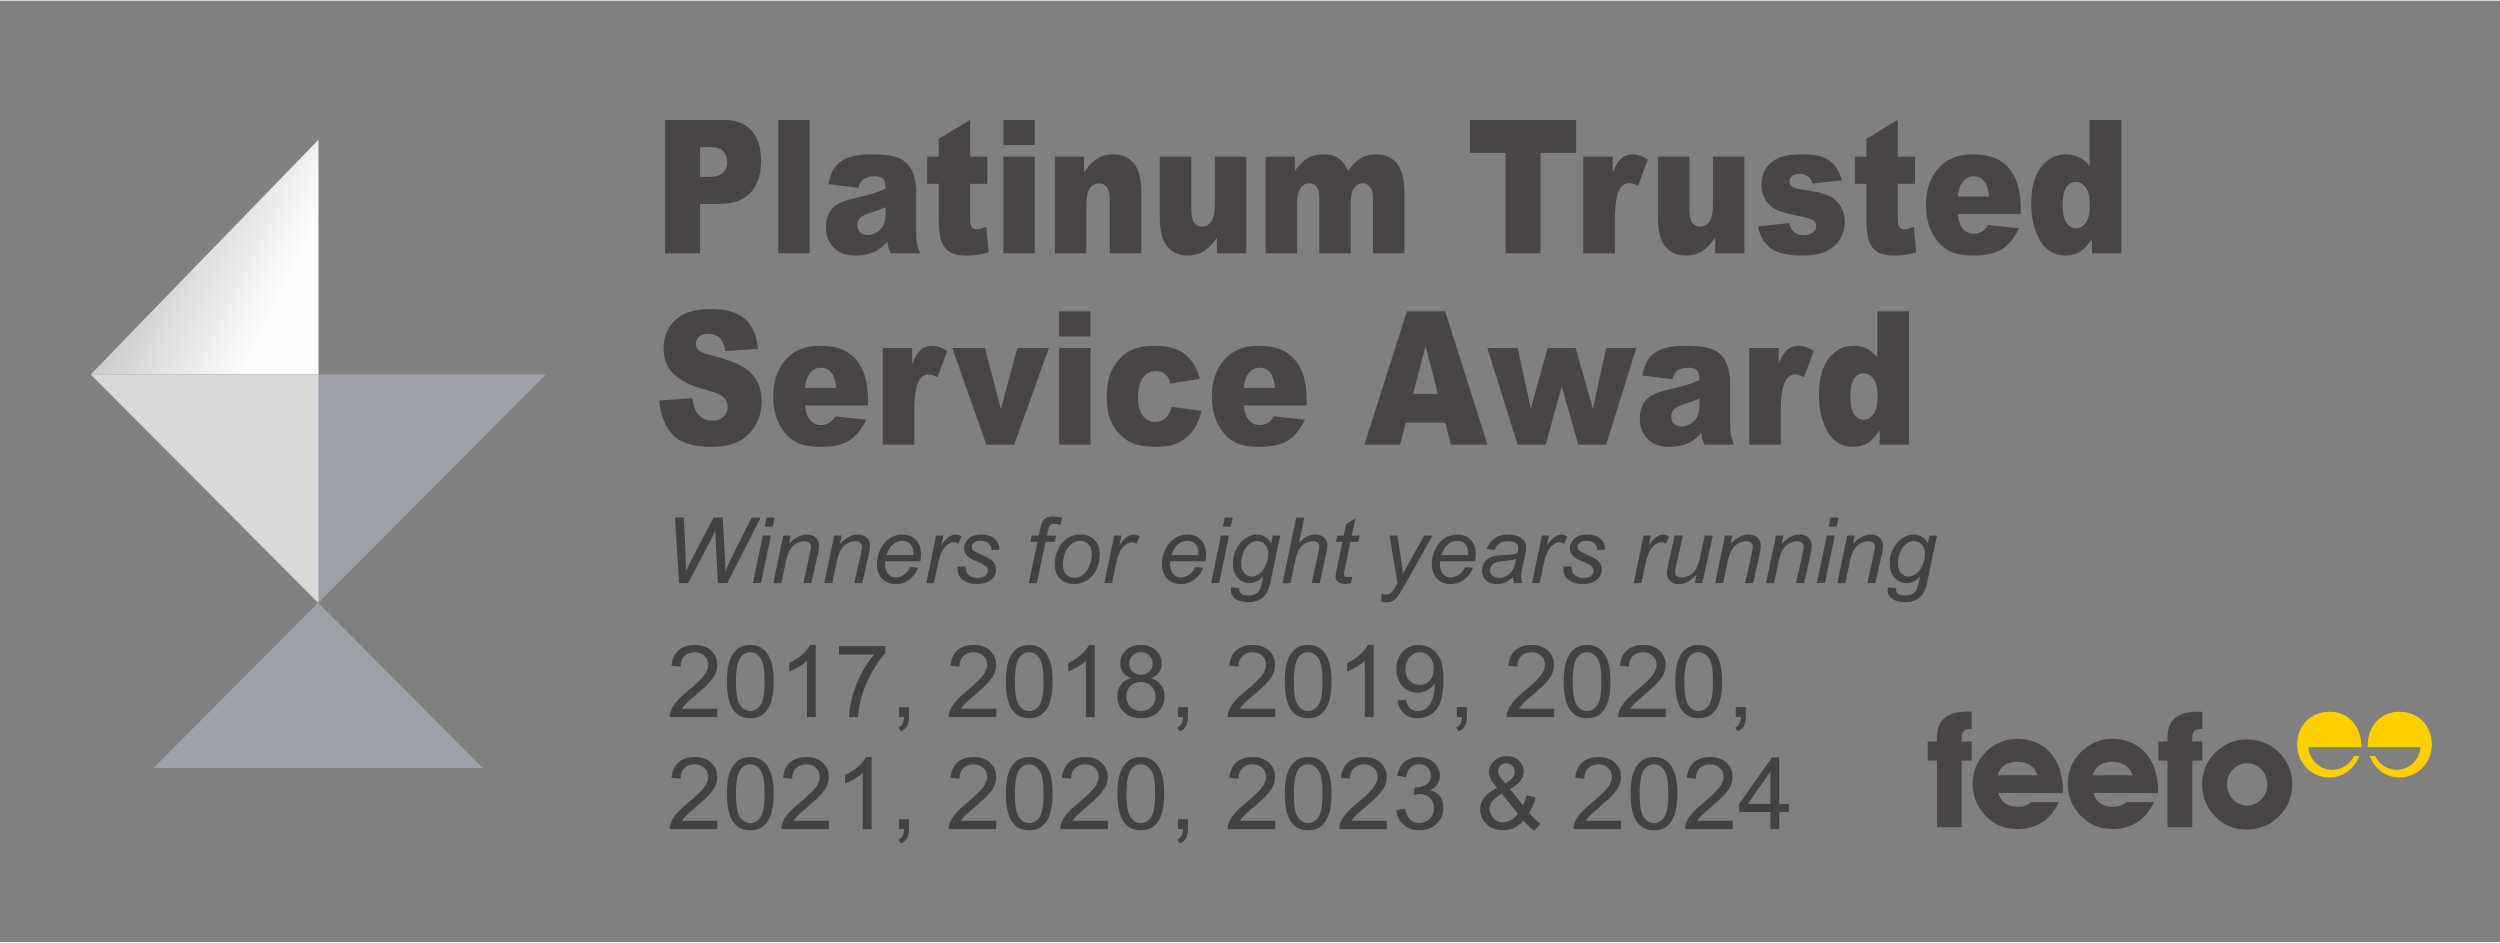 <?xml version="1.0" encoding="UTF-8"?>
<!DOCTYPE svg PUBLIC "-//W3C//DTD SVG 1.1//EN" "http://www.w3.org/Graphics/SVG/1.1/DTD/svg11.dtd">
<!-- Creator: CorelDRAW 2020 (64-Bit) -->
<svg xmlns="http://www.w3.org/2000/svg" xml:space="preserve" width="1066px" height="402px" version="1.1" style="shape-rendering:geometricPrecision; text-rendering:geometricPrecision; image-rendering:optimizeQuality; fill-rule:evenodd; clip-rule:evenodd"
viewBox="0 0 84690.81 31891.64"
 xmlns:xlink="http://www.w3.org/1999/xlink"
 xmlns:xodm="http://www.corel.com/coreldraw/odm/2003">
 <rect x="0" y="0" width="84690.81" height="31891.64" fill="#808080" stroke="none"/>
 <defs>
  <style type="text/css">
   <![CDATA[
    .fil0 {fill:none}
    .fil5 {fill:#9BA0AA}
    .fil6 {fill:#D9D9D9}
    .fil3 {fill:#434242;fill-rule:nonzero}
    .fil2 {fill:#494545;fill-rule:nonzero}
    .fil4 {fill:#FFCF00;fill-rule:nonzero}
    .fil1 {fill:url(#id0)}
   ]]>
  </style>
  <linearGradient id="id0" gradientUnits="userSpaceOnUse" x1="5737.11" y1="7170.92" x2="11981.43" y2="10201.48">
   <stop offset="0" style="stop-opacity:1; stop-color:#CBCBCB"/>
   <stop offset="0.678" style="stop-opacity:1; stop-color:#FEFEFE"/>
   <stop offset="1" style="stop-opacity:1; stop-color:#FEFEFE"/>
  </linearGradient>
 </defs>
 <g id="Layer_x0020_1">
  <polygon class="fil0" points="0,0 84690.81,0 84690.81,31891.64 0,31891.64 "/>
  <polygon class="fil1" points="10788.04,4712.01 6930.5,8686.16 3072.86,12660.39 6930.41,12660.39 10787.95,12660.39 10788.04,8686.16 "/>
  <path class="fil2" d="M22531.02 4039.15l1967.28 0c428.6,0 749.32,119.88 963.1,360.68 212.93,240.8 319.87,583.56 319.87,1028.38 0,456.37 -116.69,813.86 -349.23,1070.41 -232.55,257.59 -588.07,385.82 -1065.63,385.82l-648.66 0 0 1671.89 -1186.73 0 0 -4517.18zm1186.73 1930.51l291.36 0c229.91,0 391.16,-47.28 483.84,-140.9 92.68,-93.52 139.02,-213.41 139.02,-359.55 0,-141.93 -40.15,-261.81 -121.19,-360.68 -80.21,-98.87 -231.61,-148.22 -454.49,-148.22l-338.54 0 0 1009.35zm2647.08 -1930.51l1063.85 0 0 4517.18 -1063.85 0 0 -4517.18zm2715.75 2302.72l-1015.81 -126.16c38.36,-210.22 93.61,-375.32 165.75,-495.2 72.23,-120.91 175.51,-225.04 311.81,-313.31 97.18,-64.16 230.85,-113.6 400.92,-148.3 170.26,-34.71 354.68,-52.53 553.36,-52.53 318.09,0 572.96,21.01 766.2,63.03 192.48,42.12 353.73,130.39 482.06,263.97 90.9,92.49 162.19,223.91 213.87,393.23 52.54,169.32 78.33,331.23 78.33,485.82l0 1446.75c0,154.59 8.07,275.51 24.95,362.74 16.14,87.34 52.63,198.78 107.79,334.42l-995.09 0c-40.15,-84.14 -66.04,-147.18 -78.51,-191.36 -11.54,-44.19 -24.02,-112.48 -36.49,-206.09 -139.02,157.68 -277.1,270.25 -415.18,337.51 -187.99,90.43 -406.27,135.64 -654.95,135.64 -330.47,0 -581.68,-90.43 -752.78,-272.32 -172.04,-180.85 -257.5,-404.86 -257.5,-669.76 0,-249.24 61.54,-454.3 185.36,-615.18 123.82,-160.87 351.86,-280.76 684.21,-358.52 398.3,-94.65 656.64,-160.88 775.11,-199.8 118.57,-37.81 244.18,-87.24 376.07,-149.25 0,-154.59 -26.83,-261.9 -81.05,-323.91 -53.56,-62 -147.93,-92.49 -283.38,-92.49 -173.73,0 -303.84,32.55 -391.17,98.78 -67.73,52.62 -122.04,149.34 -163.88,292.29zm919.48 656.17c-146.15,62.01 -298.58,116.69 -458.05,165.1 -215.57,68.29 -352.8,135.64 -409.74,201.87 -59.76,68.38 -89.12,146.14 -89.12,233.38 0,99.9 29.36,181.98 87.24,245.02 58.82,63.13 144.37,94.65 257.5,94.65 118.57,0 229.07,-34.71 331.5,-103 101.59,-68.38 173.64,-151.49 216.51,-250.27 42.77,-98.87 64.16,-227.1 64.16,-384.88l0 -201.87zm2864.43 -2958.89l0 1242.92 582.71 0 0 921.07 -582.71 0 0 1158.68c0,138.83 11.63,231.32 33.86,276.53 34.8,69.42 96.24,104.13 183.58,104.13 78.42,0 187.98,-26.27 329.63,-79.92l78.42 867.5c-262.84,68.29 -507.86,101.97 -735.9,101.97 -264.72,0 -459.74,-39.96 -585.44,-119.88 -124.66,-79.92 -217.34,-201.87 -277.94,-364.81 -59.66,-163.03 -89.96,-427.94 -89.96,-792.84l0 -1151.36 -390.32 0 0 -921.07 390.32 0 0 -600.45 1063.75 -642.47zm2869.87 1242.92l990.77 0 0 533.09c147.93,-218.75 296.7,-374.38 448.1,-467.9 151.5,-93.62 335.07,-140.89 552.42,-140.89 294.08,0 523.06,102.99 689.65,310.11 165.76,206.09 248.59,525.78 248.59,957.94l0 2081.91 -1069.19 0 0 -1801.15c0,-206.09 -31.99,-351.21 -96.25,-436.38 -64.16,-85.18 -154.12,-128.33 -269.97,-128.33 -127.38,0 -231.6,57.88 -310.96,172.51 -79.27,115.66 -119.32,321.75 -119.32,620.33l0 1573.02 -1063.84 0 0 -3274.26zm6484.55 3274.26l-993.49 0 0 -527.84c-147.84,217.63 -296.7,372.22 -446.32,464.71 -150.65,92.58 -335.08,138.83 -554.3,138.83 -292.2,0 -520.33,-103 -686.93,-310.21 -165.66,-206.09 -248.49,-524.65 -248.49,-954.75l0 -2085 1069.09 0 0 1804.33c0,204.97 32.09,351.12 96.25,438.45 64.07,86.21 154.21,129.36 269.97,129.36 125.6,0 228.98,-57.88 310.12,-172.51 80.11,-115.66 120.26,-322.78 120.26,-621.37l0 -1578.26 1063.84 0 0 3274.26zm657.48 -3274.26l990.67 0 0 476.24c142.68,-199.71 286.95,-341.73 432.16,-425.78 145.31,-84.14 320.82,-126.16 526.53,-126.16 221,0 395.67,46.24 524.84,138.73 129.17,92.59 234.32,230.29 316.31,413.21 166.6,-213.4 318.09,-359.55 455.33,-436.28 137.14,-76.83 306.46,-115.66 507.77,-115.66 296.79,0 528.4,104.02 695,313.3 166.59,208.16 250.36,535.16 250.36,978.95l0 2057.71 -1063.84 0 0 -1870.57c0,-149.33 -24.01,-259.74 -73.07,-331.22 -70.36,-113.6 -159.47,-170.35 -264.63,-170.35 -124.66,0 -225.41,53.65 -301.96,160.87 -75.79,107.22 -114.06,279.73 -114.06,516.31l0 1694.96 -1063.85 0 0 -1804.34c0,-144.08 -7.12,-241.83 -21.38,-293.33 -22.33,-82.08 -61.45,-148.3 -117.63,-198.77 -55.26,-50.47 -121.2,-75.7 -195.96,-75.7 -122.14,0 -222.7,54.69 -301.21,163.03 -78.33,109.28 -117.54,288.08 -117.54,537.22l0 1671.89 -1063.84 0 0 -3274.26zm6920.18 -1242.92l3597.7 0 0 1116.75 -1208.11 0 0 3400.43 -1181.47 0 0 -3400.43 -1208.12 0 0 -1116.75zm3839.16 1242.92l996.11 0 0 534.12c96.25,-232.35 195.12,-392.2 296.71,-479.44 102.43,-87.33 228.13,-130.38 377.75,-130.38 157.69,0 329.63,57.78 515.93,173.44l-329.63 890.59c-125.7,-62.01 -225.42,-92.5 -298.49,-92.5 -139.02,0 -247.74,68.29 -324.28,203.94 -109.66,191.45 -164.91,549.97 -164.91,1074.63l0 1099.86 -1069.19 0 0 -3274.26zm5458.23 3274.26l-993.58 0 0 -527.84c-147.84,217.63 -296.61,372.22 -446.23,464.71 -150.65,92.58 -335.07,138.83 -554.3,138.83 -292.2,0 -520.33,-103 -686.93,-310.21 -165.75,-206.09 -248.58,-524.65 -248.58,-954.75l0 -2085 1069.18 0 0 1804.33c0,204.97 32.09,351.12 96.25,438.45 64.07,86.21 154.12,129.36 269.97,129.36 125.6,0 228.98,-57.88 310.12,-172.51 80.11,-115.66 120.26,-322.78 120.26,-621.37l0 -1578.26 1063.84 0 0 3274.26zm459.64 -908.5l1053.15 -113.51c43.62,147.18 104.22,252.34 182.64,315.38 78.42,63.13 182.64,94.65 313.59,94.65 142.58,0 253.09,-35.74 331.51,-108.26 61.44,-52.62 91.74,-119.88 91.74,-199.8 0,-90.43 -40.15,-160.88 -120.26,-210.31 -57.03,-34.71 -209.37,-77.77 -456.17,-129.36 -368.84,-75.7 -624.56,-146.15 -768.92,-211.34 -143.43,-64.07 -263.69,-174.48 -362.65,-328.04 -98.03,-154.59 -146.99,-330.19 -146.99,-527.84 0,-215.56 52.53,-401.67 158.53,-557.29 106.09,-156.66 252.14,-273.35 438.35,-350.08 186.29,-76.83 435.72,-115.66 748.47,-115.66 329.63,0 573.8,29.36 730.55,89.3 157.69,59.94 288.73,152.52 393.89,277.66 105.06,126.17 192.39,295.39 261.9,509.92l-1005.03 113.6c-25.79,-104.12 -69.51,-180.85 -130.01,-230.29 -82.92,-65.19 -183.58,-97.84 -302.05,-97.84 -119.42,0 -206.75,25.24 -261.06,75.7 -54.41,50.47 -81.99,111.54 -81.99,183.02 0,80.95 34.81,140.89 103.38,181.88 68.57,42.03 219.97,78.89 452.61,111.44 353.64,47.38 615.64,113.6 788.52,197.75 171.85,84.04 303.74,203.93 394.64,360.58 91.74,156.66 137.23,328.13 137.23,515.27 0,189.21 -48.12,373.25 -145.21,552.05 -96.24,178.69 -248.67,320.62 -456.17,426.81 -207.59,106.28 -490.97,158.81 -849.12,158.81 -506.08,0 -866.95,-85.18 -1081.67,-256.56 -214.72,-170.35 -352.8,-413.21 -413.4,-727.64zm4735.56 -3608.68l0 1242.92 582.72 0 0 921.07 -582.72 0 0 1158.68c0,138.83 11.54,231.32 33.87,276.53 34.8,69.42 96.24,104.13 183.57,104.13 78.33,0 187.99,-26.27 329.63,-79.92l78.33 867.5c-262.75,68.29 -507.77,101.97 -735.81,101.97 -264.71,0 -459.74,-39.96 -585.43,-119.88 -124.76,-79.92 -217.44,-201.87 -277.95,-364.81 -59.75,-163.03 -90.05,-427.94 -90.05,-792.84l0 -1151.36 -390.23 0 0 -921.07 390.23 0 0 -600.45 1063.84 -642.47zm4168.88 3192.28l-2133.03 0c19.61,200.83 65.1,351.2 139.02,450.07 102.44,141.93 237.05,212.38 402.71,212.38 105.15,0 204.96,-30.49 298.48,-91.46 57.88,-38.93 120.26,-107.22 186.21,-205.06l1047.8 113.6c-160.41,328.03 -353.74,564.61 -580.09,706.54 -226.26,143.05 -551.48,214.53 -974.73,214.53 -367.9,0 -656.64,-60.97 -867.7,-184.05 -210.31,-121.94 -384.97,-316.49 -523.9,-582.43 -138.17,-267.16 -207.59,-580.47 -207.59,-940.02 0,-512.08 139.02,-927.45 416.97,-1243.95 277.1,-316.5 661.04,-475.21 1150.23,-475.21 397.36,0 710.11,71.47 940.02,213.4 229.73,141.93 405.33,346.99 525.59,617.24 120.26,269.12 180.01,620.33 180.01,1052.49l0 141.93zm-1079.88 -599.32c-20.45,-243.9 -76.64,-418.47 -166.6,-523.62 -90.05,-105.16 -207.59,-157.69 -354.67,-157.69 -169.23,0 -304.68,79.92 -406.18,238.64 -64.16,98.87 -105.25,246.05 -122.98,442.67l1050.43 0zm4485.19 -2592.96l0 4517.18 -996.11 0 0 -484.69c-139.02,206.09 -266.41,345.86 -381.41,418.46 -152.34,94.65 -323.44,141.93 -511.43,141.93 -376.81,0 -665.55,-169.32 -865.07,-508.89 -198.77,-339.67 -298.49,-752.88 -298.49,-1237.57 0,-543.7 110.51,-958.97 330.57,-1247.05 220.07,-288.16 498.95,-432.15 838.34,-432.15 165.75,0 315.37,32.55 449.98,97.74 135.46,66.23 254.87,164.06 359.09,295.49l0 -1560.45 1074.53 0zm-1066.56 2867.43c0,-257.59 -46.34,-450.08 -138.08,-576.24 -91.74,-127.2 -208.44,-190.33 -349.24,-190.33 -122.98,0 -226.25,60.97 -310.12,183.01 -82.73,120.91 -124.66,324.85 -124.66,611.89 0,268.19 42.77,463.77 129.17,588.91 85.55,125.04 192.39,187.14 318.93,187.14 135.46,0 247.74,-63.13 338.55,-188.27 89.95,-126.17 135.45,-331.13 135.45,-616.11zm-36805.24 -2867.43l1063.85 0 0 851.75 -1063.85 0 0 -851.75zm0 1242.92l1063.85 0 0 3274.26 -1063.85 0 0 -3274.26z"/>
  <path class="fil2" d="M22333.19 13546.29l1122.66 -83.12c24.01,214.54 74.01,378.6 148.77,490.04 122.04,181.89 295.86,273.35 522.12,273.35 168.47,0 298.49,-46.25 389.29,-139.86 91.84,-93.53 137.33,-201.87 137.33,-324.85 0,-116.79 -42.77,-221.85 -129.26,-314.43 -86.4,-92.5 -287.7,-178.7 -604.11,-261.81 -518.46,-136.68 -887.39,-319.69 -1108.3,-547.83 -222.79,-227.1 -334.14,-517.33 -334.14,-870.6 0,-231.32 57.04,-450.08 171.1,-656.17 114.07,-207.12 285.08,-369.02 514.06,-486.75 228.97,-117.82 542.56,-176.73 940.95,-176.73 489.01,0 861.51,107.31 1118.07,322.88 256.65,214.44 408.98,556.17 458.04,1025.19l-1111.96 77.77c-29.36,-205.06 -91.83,-354.3 -186.2,-446.89 -95.4,-93.62 -226.35,-139.86 -392.95,-139.86 -137.24,0 -241.46,34.71 -310.97,103.09 -69.5,68.29 -104.21,152.43 -104.21,251.3 0,71.48 28.51,135.64 84.61,193.43 54.41,59.94 186.2,114.63 394.73,166.13 516.77,131.42 886.55,265 1109.25,399.61 223.63,134.61 386.66,300.74 488.25,500.45 101.5,198.77 152.34,421.65 152.34,668.73 0,289.2 -67.63,556.27 -203.09,801.28 -136.3,243.9 -325.31,430.01 -569.39,556.17 -243.24,126.27 -549.7,189.3 -920.33,189.3 -650.44,0 -1101.27,-148.21 -1351.63,-443.7 -250.37,-295.48 -392.01,-670.89 -425.03,-1126.12zm7073.46 169.22l-2133.03 0c19.6,200.84 65.1,351.21 139.01,450.08 102.44,141.92 237.05,212.37 402.71,212.37 105.15,0 204.96,-30.49 298.49,-91.46 57.87,-38.93 120.26,-107.22 186.2,-205.06l1047.8 113.6c-160.4,328.04 -353.74,564.61 -580.09,706.54 -226.26,143.05 -551.48,214.53 -974.73,214.53 -367.9,0 -656.63,-60.97 -867.69,-184.04 -210.31,-121.95 -384.98,-316.5 -523.9,-582.44 -138.18,-267.15 -207.59,-580.46 -207.59,-940.02 0,-512.08 139.02,-927.45 416.96,-1243.95 277.1,-316.49 661.04,-475.21 1150.24,-475.21 397.35,0 710.1,71.48 940.02,213.4 229.72,141.93 405.33,346.99 525.59,617.24 120.25,269.13 180.01,620.33 180.01,1052.49l0 141.93zm-1079.89 -599.32c-20.45,-243.89 -76.63,-418.46 -166.59,-523.62 -90.06,-105.15 -207.59,-157.69 -354.68,-157.69 -169.22,0 -304.68,79.93 -406.18,238.64 -64.16,98.87 -105.24,246.05 -122.97,442.67l1050.42 0zm1577.05 -1350.04l996.12 0 0 534.12c96.15,-232.35 195.02,-392.19 296.61,-479.43 102.44,-87.34 228.13,-130.39 377.85,-130.39 157.68,0 329.63,57.78 515.83,173.44l-329.63 890.59c-125.7,-62.01 -225.41,-92.49 -298.49,-92.49 -139.02,0 -247.74,68.29 -324.28,203.93 -109.66,191.45 -164.82,549.98 -164.82,1074.63l0 1099.86 -1069.19 0 0 -3274.26zm2357.42 0l1105.77 0 538.16 2074.5 555.98 -2074.5 1071.82 0 -1176.13 3274.26 -942.65 0 -1152.95 -3274.26zm7429.92 1993.54l1010.37 132.55c-56.19,249.14 -146.99,464.71 -274.38,647.63 -126.54,181.98 -289.58,323.91 -487.41,424.84 -196.9,100.94 -448.2,151.4 -752.88,151.4 -294.92,0 -539.94,-32.55 -735.9,-96.71 -195.21,-65.19 -363.59,-170.35 -505.23,-315.47 -140.8,-144.08 -251.31,-314.34 -331.51,-509.92 -80.11,-195.58 -120.26,-454.3 -120.26,-777.08 0,-336.48 49.06,-617.24 146.15,-841.15 71.29,-165.1 169.32,-312.28 293.14,-442.67 123.82,-130.39 250.37,-228.22 381.41,-291.26 207.59,-100.94 473.06,-151.4 796.5,-151.4 453.45,0 798.28,95.68 1036.17,285.92 237.89,191.45 404.49,470.05 500.73,837.02l-999.68 157.68c-31.14,-139.77 -88.18,-244.92 -171.01,-316.49 -82.92,-70.45 -194.27,-106.19 -334.22,-106.19 -175.51,0 -318,74.67 -427.57,222.97 -108.81,149.25 -163.03,374.28 -163.03,677.09 0,269.22 54.22,473.15 162.1,613.01 107.78,139.87 245.01,209.28 412.55,209.28 138.93,0 256.56,-42.02 351.02,-125.13 95.3,-84.15 165.75,-212.38 212.94,-385.92zm4575.99 -44.18l-2133.03 0c19.7,200.84 65.1,351.21 139.02,450.08 102.53,141.92 237.04,212.37 402.8,212.37 105.06,0 204.87,-30.49 298.48,-91.46 57.88,-38.93 120.26,-107.22 186.11,-205.06l1047.81 113.6c-160.32,328.04 -353.74,564.61 -580,706.54 -226.26,143.05 -551.48,214.53 -974.73,214.53 -368,0 -656.63,-60.97 -867.79,-184.04 -210.31,-121.95 -384.88,-316.5 -523.9,-582.44 -138.08,-267.15 -207.59,-580.46 -207.59,-940.02 0,-512.08 139.02,-927.45 416.96,-1243.95 277.1,-316.49 661.14,-475.21 1150.24,-475.21 397.36,0 710.2,71.48 940.02,213.4 229.82,141.93 405.43,346.99 525.68,617.24 120.26,269.13 179.92,620.33 179.92,1052.49l0 141.93zm-1079.79 -599.32c-20.54,-243.89 -76.64,-418.46 -166.6,-523.62 -90.05,-105.15 -207.68,-157.69 -354.67,-157.69 -169.23,0 -304.68,79.93 -406.27,238.64 -64.16,98.87 -105.16,246.05 -122.98,442.67l1050.52 0zm5773.42 1179.79l-1339.91 0 -192.49 744.43 -1207.27 0 1440.66 -4517.18 1294.6 0 1434.47 4517.18 -1238.51 0 -191.55 -744.43zm-250.27 -977.92l-417.81 -1623.48 -419.78 1623.48 837.59 0zm1674.13 -1551.91l1027.26 0 446.33 2055.64 566.77 -2055.64 951.46 0 586.28 2058.74 447.36 -2058.74 1020.97 0 -1020.13 3274.26 -944.43 0 -561.33 -1970.47 -542.56 1970.47 -949.78 0 -1028.2 -3274.26zm6268.8 1059.81l-1015.72 -126.17c38.28,-210.22 93.53,-375.31 165.76,-495.2 72.13,-120.91 175.51,-225.04 311.81,-313.31 97.08,-64.16 230.85,-113.59 400.92,-148.3 170.16,-34.71 354.67,-52.53 553.26,-52.53 318.09,0 572.96,21.01 766.29,63.03 192.4,42.12 353.74,130.39 481.97,263.97 90.99,92.49 162.29,223.91 213.88,393.23 52.53,169.32 78.42,331.23 78.42,485.82l0 1446.75c0,154.59 7.97,275.51 24.95,362.75 16.04,87.33 52.53,198.77 107.78,334.41l-995.17 0c-40.15,-84.14 -65.95,-147.18 -78.42,-191.36 -11.64,-44.18 -24.02,-112.47 -36.49,-206.09 -139.02,157.69 -277.1,270.25 -415.28,337.51 -187.98,90.43 -406.27,135.64 -654.85,135.64 -330.48,0 -581.78,-90.43 -752.79,-272.31 -172.04,-180.86 -257.59,-404.87 -257.59,-669.77 0,-249.24 61.54,-454.3 185.36,-615.17 123.83,-160.88 351.87,-280.76 684.22,-358.53 398.29,-94.65 656.63,-160.87 775.2,-199.8 118.48,-37.8 244.18,-87.24 375.97,-149.25 0,-154.59 -26.73,-261.9 -81.05,-323.9 -53.46,-62.01 -147.93,-92.5 -283.38,-92.5 -173.73,0 -303.74,32.55 -391.17,98.78 -67.63,52.63 -121.94,149.34 -163.88,292.3zm919.48 656.16c-146.15,62.01 -298.49,116.7 -457.95,165.1 -215.66,68.29 -352.81,135.64 -409.84,201.87 -59.66,68.38 -89.11,146.15 -89.11,233.39 0,99.9 29.45,181.98 87.33,245.01 58.81,63.13 144.27,94.65 257.49,94.65 118.48,0 228.98,-34.7 331.42,-102.99 101.59,-68.39 173.72,-151.5 216.59,-250.28 42.68,-98.87 64.07,-227.1 64.07,-384.88l0 -201.87zm1683.99 -1715.97l996.11 0 0 534.12c96.15,-232.35 195.02,-392.19 296.62,-479.43 102.43,-87.34 228.13,-130.39 377.75,-130.39 157.78,0 329.63,57.78 515.93,173.44l-329.64 890.59c-125.69,-62.01 -225.41,-92.49 -298.48,-92.49 -139.02,0 -247.74,68.29 -324.29,203.93 -109.65,191.45 -164.91,549.98 -164.91,1074.63l0 1099.86 -1069.09 0 0 -3274.26zm5414.42 -1242.92l0 4517.18 -996.11 0 0 -484.69c-139.02,206.09 -266.5,345.86 -381.41,418.47 -152.34,94.64 -323.44,141.92 -511.43,141.92 -376.81,0 -665.54,-169.32 -865.07,-508.89 -198.77,-339.67 -298.49,-752.88 -298.49,-1237.57 0,-543.69 110.51,-958.97 330.57,-1247.04 219.98,-288.17 498.95,-432.16 838.34,-432.16 165.75,0 315.37,32.55 449.98,97.74 135.46,66.23 254.78,164.07 358.99,295.49l0 -1560.45 1074.63 0zm-1066.56 2867.43c0,-257.59 -46.34,-450.07 -138.08,-576.24 -91.84,-127.2 -208.53,-190.33 -349.24,-190.33 -122.97,0 -226.35,60.97 -310.12,183.01 -82.83,120.92 -124.66,324.85 -124.66,611.89 0,268.19 42.77,463.77 129.17,588.91 85.45,125.04 192.39,187.14 318.93,187.14 135.46,0 247.65,-63.13 338.55,-188.27 89.96,-126.16 135.45,-331.13 135.45,-616.11zm-27725.19 -2867.43l1063.84 0 0 851.75 -1063.84 0 0 -851.75zm0 1242.92l1063.84 0 0 3274.26 -1063.84 0 0 -3274.26z"/>
  <path class="fil3" d="M23002.02 19729.82l-136.58 -2221.4 300.92 0 50.75 1098.83c2.07,52.72 6.19,194.93 12.85,427.57 2.63,64.16 4.22,109.65 5.26,136.01 -1.6,17.08 -1.04,68.29 1.03,152.53 122.51,-253.84 210.97,-432.82 264.72,-536.19l675.3 -1278.75 305.62 0 72.88 1298.92c7.22,148.4 13.42,327.85 18.57,537.78 18.11,-52.25 50.75,-129.26 97.28,-232.16 73.92,-164.44 128.7,-281.79 164.44,-352.71l629.81 -1251.83 302.99 0 -1129.32 2221.4 -318 0 -71.39 -1345.45c-8.25,-114.81 -14.44,-257.02 -20.16,-426.06 -61.54,140.61 -113.23,249.71 -154.59,327.85l-766.86 1443.66 -305.52 0zm2903.36 -1911.19l65.1 -310.21 272.5 0 -65.1 310.21 -272.5 0zm-400.27 1911.19l337.14 -1610.17 272.5 0 -337.14 1610.17 -272.5 0zm692.37 0l337.14 -1610.17 250.27 0 -57.88 281.23c109.1,-109.56 210.97,-189.77 306.09,-239.86 95.21,-50.18 191.83,-75.51 291.17,-75.51 131.8,0 235.26,35.65 310.21,106.47 75.05,70.92 112.76,165.47 112.76,284.42 0,59.47 -13.98,153.09 -41.93,281.32l-217.63 972.1 -272.5 0 225.97 -1018.16c22.23,-99.25 33.58,-172.13 33.58,-219.79 0,-53.18 -18.66,-96.62 -56.37,-129.73 -37.71,-33.58 -92.03,-50.18 -163.41,-50.18 -143.24,0 -270.44,50.18 -382.63,151.02 -111.72,100.84 -193.9,273.54 -246.15,518.09l-156.18 748.75 -272.51 0zm1725.55 0l337.13 -1610.17 250.27 0 -57.87 281.23c109.09,-109.56 210.96,-189.77 306.08,-239.86 95.21,-50.18 191.83,-75.51 291.17,-75.51 131.8,0 235.27,35.65 310.22,106.47 75.04,70.92 112.75,165.47 112.75,284.42 0,59.47 -13.98,153.09 -41.93,281.32l-217.63 972.1 -272.5 0 225.97 -1018.16c22.24,-99.25 33.59,-172.13 33.59,-219.79 0,-53.18 -18.67,-96.62 -56.38,-129.73 -37.71,-33.58 -92.02,-50.18 -163.41,-50.18 -143.24,0 -270.44,50.18 -382.63,151.02 -111.72,100.84 -193.89,273.54 -246.14,518.09l-156.19 748.75 -272.5 0zm2911.8 -546.04l266.78 24.86c-38.74,132.36 -127.2,257.49 -265.28,376.91 -138.08,118.94 -302.99,178.41 -494.35,178.41 -119.42,0 -228.98,-27.39 -328.32,-82.26 -99.81,-55.26 -175.79,-134.9 -228.04,-239.86 -52.25,-104.97 -78.05,-224.48 -78.05,-358.34 0,-175.32 40.81,-345.48 122.04,-510.39 81.71,-165 187.15,-287.51 316.41,-367.62 129.82,-80.21 269.97,-119.98 420.9,-119.98 192.4,0 345.95,59.47 460.77,178.42 114.82,118.38 172.13,280.76 172.13,486 0,78.61 -7.22,158.72 -21.2,241.45l-1188.69 0c-4.22,31.62 -6.29,59.48 -6.29,84.8 0,151.03 34.71,265.85 104.5,345.49 69.32,79.08 154.59,118.85 254.96,118.85 94.09,0 187.14,-30.49 278.7,-92.02 90.99,-60.98 162.37,-149.43 213.03,-264.72zm-801 -403.36l907 0c1.03,-27.86 1.5,-48.03 1.5,-60.51 0,-136.48 -34.61,-241.45 -103.37,-314.34 -69.33,-72.88 -157.69,-109.09 -266.32,-109.09 -117.91,0 -224.94,40.33 -321.65,120.44 -97.19,80.68 -169.04,201.68 -217.16,363.5zm1343.47 949.4l335.07 -1610.17 244.55 0 -69.32 329.35c83.77,-123.54 165.01,-215.09 244.65,-274.56 79.07,-59.48 160.21,-88.93 242.95,-88.93 54.31,0 121.57,19.61 201.21,58.91l-111.72 254.4c-47.56,-35.18 -99.81,-52.72 -156.18,-52.72 -96.16,0 -194.93,53.75 -296.24,160.78 -101.4,107.03 -181.51,299.43 -239.95,577.65l-134.43 645.29 -260.59 0zm1057.94 -552.23l276.16 -15.57c0,78.6 11.82,145.86 36.21,201.68 23.73,55.34 68.19,100.84 132.82,136.01 65.2,35.65 140.71,53.29 226.54,53.29 120.45,0 210.97,-24.3 270.91,-72.89 60.51,-48.12 90.52,-105.53 90.52,-171.2 0,-47.09 -18.1,-92.02 -53.84,-134.42 -37.15,-42.4 -127.67,-94.65 -270.91,-156.65 -143.71,-61.54 -235.82,-104.97 -276.16,-130.39 -68.2,-41.37 -119.41,-89.96 -154.03,-146.34 -34.71,-55.81 -51.69,-119.88 -51.69,-192.86 0,-126.64 50.1,-235.73 150.94,-326.72 100.84,-90.52 241.45,-136.02 422.96,-136.02 201.12,0 354.77,46.53 459.74,140.14 105.44,93.06 159.75,216.13 163.88,368.66l-266.78 18.57c-4.13,-97.18 -38.27,-174.19 -102.44,-231.13 -64.07,-56.85 -155.06,-85.27 -272.5,-85.27 -94.56,0 -168.01,21.67 -220.25,65.1 -52.25,43.99 -78.05,91.08 -78.05,141.74 0,50.09 22.7,95.12 67.73,133.39 29.92,26.36 107.5,66.69 232.63,121.01 208.91,90.42 340.23,161.81 394.55,214.53 86.86,83.3 130.29,185.17 130.29,305.15 0,79.64 -24.29,157.68 -73.35,234.23 -48.69,76.54 -123.08,137.52 -223.45,183.57 -100.27,45.97 -218.19,68.76 -354.2,68.76 -185.08,0 -342.77,-46.06 -472.59,-138.08 -129.83,-91.55 -191.84,-241.45 -185.64,-448.29zm2416.32 552.23l296.8 -1399.2 -240.89 0 43.43 -210.97 242.95 0 47.09 -228.04c23.83,-114.34 48.59,-196.05 74.48,-246.7 25.8,-50.09 67.17,-92.02 125.14,-124.58 57.88,-32.55 136.96,-49.15 236.76,-49.15 69.89,0 170.64,14.45 303.09,44l-50.19 239.39c-92.58,-23.27 -170.63,-35.18 -233.2,-35.18 -53.28,0 -94.08,13.41 -122.04,39.77 -27.39,26.46 -51.68,89.49 -71.85,188.74l-36.21 171.75 309.18 0 -43.43 210.97 -311.25 0 -297.36 1399.2 -272.5 0zm880.64 -611.7c0,-313.41 92.49,-572.97 277.1,-778.77 152.53,-169.04 352.14,-253.84 599.88,-253.84 193.33,0 349.52,60.5 468.47,181.51 118.38,120.92 177.85,284.33 177.85,489.66 0,184.61 -37.24,356.28 -112.19,514.99 -74.48,158.72 -181.05,280.76 -318.56,365.09 -138.08,84.8 -282.83,127.2 -435.35,127.2 -125.14,0 -238.92,-26.92 -341.26,-80.2 -102.91,-53.19 -181.05,-129.26 -234.8,-227.01 -54.31,-97.65 -81.14,-210.4 -81.14,-338.63zm272.97 -26.93c0,151.5 36.77,266.32 109.66,344.36 72.89,78.14 165.94,117.45 278.7,117.45 58.9,0 117.35,-11.92 174.75,-35.74 57.88,-23.74 111.73,-59.38 161.35,-108.07 50.18,-48.59 92.58,-103.93 127.2,-165.94 35.17,-62.1 63.6,-128.79 84.8,-200.65 31.52,-99.81 47.09,-195.49 47.09,-287.51 0,-145.3 -36.77,-257.96 -110.22,-338.17 -73.92,-80.11 -166.51,-120.44 -278.13,-120.44 -86.4,0 -165.01,20.63 -235.83,61.53 -71.29,40.81 -135.45,100.28 -192.86,179.45 -57.41,78.52 -99.25,170.07 -126.17,274.57 -26.92,104.4 -40.34,197.46 -40.34,279.16zm1406.05 638.63l335.07 -1610.17 244.55 0 -69.33 329.35c83.77,-123.54 165.01,-215.09 244.65,-274.56 79.08,-59.48 160.22,-88.93 242.95,-88.93 54.32,0 121.57,19.61 201.21,58.91l-111.72 254.4c-47.56,-35.18 -99.81,-52.72 -156.18,-52.72 -96.15,0 -194.93,53.75 -296.24,160.78 -101.4,107.03 -181.51,299.43 -239.95,577.65l-134.42 645.29 -260.59 0zm3078.21 -546.04l266.78 24.86c-38.74,132.36 -127.2,257.49 -265.28,376.91 -138.08,118.94 -302.99,178.41 -494.35,178.41 -119.42,0 -228.98,-27.39 -328.32,-82.26 -99.81,-55.26 -175.79,-134.9 -228.04,-239.86 -52.25,-104.97 -78.05,-224.48 -78.05,-358.34 0,-175.32 40.81,-345.48 122.04,-510.39 81.71,-165 187.14,-287.51 316.41,-367.62 129.82,-80.21 269.97,-119.98 420.9,-119.98 192.39,0 345.95,59.47 460.77,178.42 114.82,118.38 172.13,280.76 172.13,486 0,78.61 -7.22,158.72 -21.2,241.45l-1188.7 0c-4.22,31.62 -6.28,59.48 -6.28,84.8 0,151.03 34.71,265.85 104.5,345.49 69.32,79.08 154.59,118.85 254.96,118.85 94.09,0 187.14,-30.49 278.7,-92.02 90.99,-60.98 162.37,-149.43 213.03,-264.72zm-801 -403.36l907 0c1.03,-27.86 1.5,-48.03 1.5,-60.51 0,-136.48 -34.62,-241.45 -103.38,-314.34 -69.32,-72.88 -157.68,-109.09 -266.31,-109.09 -117.91,0 -224.94,40.33 -321.66,120.44 -97.18,80.68 -169.03,201.68 -217.15,363.5zm1737.45 -961.79l65.1 -310.21 272.51 0 -65.1 310.21 -272.51 0zm-400.26 1911.19l337.13 -1610.17 272.5 0 -337.13 1610.17 -272.5 0zm676.89 145.77l279.26 24.86c-2.06,63.13 5.63,110.13 22.7,141.64 17.07,31.62 44.46,55.91 81.71,72.98 49.15,22.24 113.22,33.59 191.83,33.59 165.47,0 284.41,-42.97 356.83,-128.8 47.56,-57.87 91.46,-183.01 131.8,-375.87l27.48 -130.3c-142.21,144.27 -293.7,216.13 -454.58,216.13 -162.37,0 -298.3,-59.94 -407.39,-179.45 -109.66,-119.42 -164.44,-289.01 -164.44,-507.77 0,-180.95 42.87,-346.98 129.26,-498.48 86.3,-151.49 188.74,-265.75 307.68,-342.76 118.85,-77.11 241.46,-115.85 367.62,-115.85 210.41,0 372.78,98.21 487.04,295.2l56.38 -261.06 253.93 0 -327.29 1554.35c-35.18,171.1 -81.7,304.03 -139.11,399.71 -57.97,95.58 -137.62,170.07 -239.96,222.31 -102.34,52.72 -220.81,79.08 -355.24,79.08 -129.26,0 -240.42,-16.51 -334.04,-50.09 -93.05,-33.11 -162.84,-82.27 -208.9,-146.34 -46.06,-64.63 -68.76,-138.08 -68.76,-220.81 0,-25.33 2.07,-52.72 6.19,-82.27zm344.36 -857.28c0,110.12 10.88,192.86 32.08,248.67 30.02,77.58 73.45,137.05 129.83,177.95 55.81,40.81 118.38,61.54 187.14,61.54 90.52,0 179.92,-31.61 268.94,-94.65 89.39,-63.13 161.25,-160.78 216.59,-293.24 54.79,-132.35 82.74,-258.52 82.74,-378.97 0,-132.36 -36.68,-237.89 -110.13,-316.5 -73.45,-78.04 -164.44,-117.35 -272.5,-117.35 -66.7,0 -131.89,18.11 -194.46,53.75 -63.04,35.74 -121.48,90.53 -175.23,163.98 -54.31,72.88 -95.21,160.78 -123.07,262.65 -27.95,102.34 -41.93,179.45 -41.93,232.17zm1399.85 711.51l465.37 -2221.4 272.5 0 -178.98 853.72c100.37,-98.78 193.9,-169.6 280.29,-212.56 86.87,-42.87 175.79,-64.07 266.78,-64.07 131.42,0 233.2,35.18 306.18,105.44 72.33,69.79 108.54,162.37 108.54,277.66 0,56.38 -17.08,160.31 -51.13,311.81l-210.5 949.4 -272.5 0 214.63 -973.14c30.48,-141.17 45.96,-229.63 45.96,-266.31 0,-52.25 -17.54,-95.12 -53.28,-128.23 -35.65,-33.58 -87.33,-50.18 -154.59,-50.18 -97.18,0 -189.77,25.89 -277.66,78.13 -87.9,51.69 -157.22,122.51 -207.31,213.04 -49.63,89.95 -95.68,235.73 -137.05,436.38l-144.74 690.31 -272.51 0zm2363.61 -222.32l-45.5 224.38c-65.66,17.07 -129.26,25.89 -190.8,25.89 -109.19,0 -195.49,-26.92 -260.12,-80.67 -48.12,-40.34 -72.42,-95.68 -72.42,-165.47 0,-35.18 12.95,-116.88 39.31,-244.08l195.49 -936.93 -217.16 0 43.43 -210.97 217.16 0 83.2 -394.54 313.88 -188.73 -124.11 583.27 269.97 0 -46.52 210.97 -266.88 0 -186.11 890.87c-23.26,113.31 -34.61,181.04 -34.61,203.27 0,32.55 9.28,57.41 27.86,74.39 18.66,17.07 49.15,25.89 91.55,25.89 60.51,0 114.82,-5.72 162.38,-17.54zm980.35 841.81l15.48 -259.09c56.94,16.04 111.72,24.29 165.47,24.29 55.91,0 100.84,-12.38 135.55,-37.71 44.47,-33.11 93.06,-95.68 145.77,-187.23l87.9 -156.66 -267.81 -1613.26 269.87 0 121.01 809.73c24.3,159.75 45.03,319.59 62.1,479.34l719.77 -1289.07 283.85 0 -1024.82 1821.14c-98.78,177.85 -186.67,296.33 -263.22,353.64 -76.54,57.97 -165,86.96 -264.81,86.96 -63.6,0 -125.6,-10.88 -186.11,-32.08zm2839.86 -1165.53l266.78 24.86c-38.74,132.36 -127.2,257.49 -265.28,376.91 -138.08,118.94 -302.99,178.41 -494.36,178.41 -119.41,0 -228.97,-27.39 -328.31,-82.26 -99.81,-55.26 -175.79,-134.9 -228.04,-239.86 -52.25,-104.97 -78.05,-224.48 -78.05,-358.34 0,-175.32 40.81,-345.48 122.04,-510.39 81.71,-165 187.14,-287.51 316.41,-367.62 129.82,-80.21 269.97,-119.98 420.9,-119.98 192.39,0 345.95,59.47 460.77,178.42 114.82,118.38 172.13,280.76 172.13,486 0,78.61 -7.22,158.72 -21.2,241.45l-1188.7 0c-4.22,31.62 -6.28,59.48 -6.28,84.8 0,151.03 34.71,265.85 104.5,345.49 69.32,79.08 154.59,118.85 254.96,118.85 94.09,0 187.14,-30.49 278.69,-92.02 91,-60.98 162.38,-149.43 213.04,-264.72zm-801 -403.36l907 0c1.03,-27.86 1.5,-48.03 1.5,-60.51 0,-136.48 -34.62,-241.45 -103.38,-314.34 -69.32,-72.88 -157.68,-109.09 -266.31,-109.09 -117.91,0 -224.94,40.33 -321.66,120.44 -97.18,80.68 -169.03,201.68 -217.15,363.5zm2426.17 749.31c-95.12,81.71 -186.67,141.18 -274.01,178.32 -87.89,37.25 -182.07,55.91 -282.35,55.91 -148.4,0 -267.81,-43.43 -358.8,-130.86 -91.09,-86.86 -136.58,-198.58 -136.58,-334.5 0,-89.96 20.73,-169.13 61.53,-238.36 40.9,-68.86 95.12,-124.11 162.38,-166.04 67.73,-41.83 150.46,-71.85 248.77,-89.96 62,-12.38 179.35,-21.76 352.05,-28.98 172.79,-7.22 296.89,-25.33 371.84,-54.32 21.2,-74.95 32.08,-136.95 32.08,-186.67 0,-63.6 -23.26,-113.22 -69.88,-149.9 -64.07,-50.18 -157.12,-75.51 -280.2,-75.51 -115.38,0 -209.93,25.33 -283.94,76.54 -73.36,51.22 -126.64,124.11 -160.22,218.19l-276.16 -24.76c56.37,-159.28 145.86,-281.32 268.37,-366.12 122.51,-84.8 277.19,-127.2 463.77,-127.2 198.59,0 355.81,47.56 472.12,142.21 88.46,70.82 132.93,162.84 132.93,275.6 0,85.83 -12.39,185.07 -37.25,298.3l-88.45 399.7c-27.86,127.2 -41.84,230.67 -41.84,310.31 0,50.65 10.88,123.07 33.11,218.19l-277.19 0c-15.01,-52.72 -25.89,-118.95 -32.08,-200.09zm102.9 -615.83c-38.74,14.92 -80.11,26.83 -124.1,34.62 -44.47,8.25 -118.38,17.07 -221.29,25.79 -159.75,13.98 -271.94,32.08 -337.6,53.85 -65.76,21.67 -115.38,56.37 -148.5,103.93 -33.58,47.56 -50.09,99.81 -50.09,157.13 0,77.1 26.36,140.14 79.64,189.29 52.72,49.63 128.23,74.49 226.45,74.49 90.99,0 178.42,-23.83 262.18,-71.86 83.77,-48.12 149.9,-114.82 199.06,-200.65 48.59,-85.83 86.86,-207.87 114.25,-366.59zm539.94 815.92l335.07 -1610.17 244.55 0 -69.32 329.35c83.77,-123.54 165.01,-215.09 244.65,-274.56 79.07,-59.48 160.21,-88.93 242.95,-88.93 54.31,0 121.57,19.61 201.21,58.91l-111.72 254.4c-47.56,-35.18 -99.81,-52.72 -156.18,-52.72 -96.15,0 -194.93,53.75 -296.24,160.78 -101.4,107.03 -181.51,299.43 -239.95,577.65l-134.43 645.29 -260.59 0zm1057.94 -552.23l276.16 -15.57c0,78.6 11.82,145.86 36.21,201.68 23.73,55.34 68.19,100.84 132.82,136.01 65.2,35.65 140.71,53.29 226.54,53.29 120.45,0 210.97,-24.3 270.91,-72.89 60.51,-48.12 90.52,-105.53 90.52,-171.2 0,-47.09 -18.1,-92.02 -53.84,-134.42 -37.15,-42.4 -127.67,-94.65 -270.91,-156.65 -143.71,-61.54 -235.82,-104.97 -276.16,-130.39 -68.2,-41.37 -119.41,-89.96 -154.03,-146.34 -34.71,-55.81 -51.68,-119.88 -51.68,-192.86 0,-126.64 50.09,-235.73 150.93,-326.72 100.84,-90.52 241.45,-136.02 422.96,-136.02 201.12,0 354.77,46.53 459.74,140.14 105.44,93.06 159.75,216.13 163.88,368.66l-266.78 18.57c-4.13,-97.18 -38.27,-174.19 -102.44,-231.13 -64.07,-56.85 -155.06,-85.27 -272.5,-85.27 -94.56,0 -168,21.67 -220.25,65.1 -52.25,43.99 -78.05,91.08 -78.05,141.74 0,50.09 22.7,95.12 67.73,133.39 29.92,26.36 107.5,66.69 232.63,121.01 208.91,90.42 340.23,161.81 394.55,214.53 86.86,83.3 130.29,185.17 130.29,305.15 0,79.64 -24.29,157.68 -73.35,234.23 -48.69,76.54 -123.08,137.52 -223.45,183.57 -100.27,45.97 -218.19,68.76 -354.2,68.76 -185.08,0 -342.77,-46.06 -472.59,-138.08 -129.83,-91.55 -191.84,-241.45 -185.64,-448.29zm2388.46 552.23l335.07 -1610.17 244.55 0 -69.32 329.35c83.77,-123.54 165,-215.09 244.64,-274.56 79.08,-59.48 160.22,-88.93 242.96,-88.93 54.31,0 121.57,19.61 201.21,58.91l-111.72 254.4c-47.56,-35.18 -99.81,-52.72 -156.19,-52.72 -96.15,0 -194.93,53.75 -296.24,160.78 -101.4,107.03 -181.51,299.43 -239.95,577.65l-134.42 645.29 -260.59 0zm2129.84 -291.08c-192.86,216.6 -390.88,325.22 -593.03,325.22 -124.11,0 -224.48,-35.17 -301.02,-106 -76.46,-70.82 -114.73,-157.68 -114.73,-260.12 0,-67.73 19.14,-183.57 56.29,-348.48l211.53 -929.71 275.59 0 -234.23 1042.37c-19.6,86.95 -29.45,154.68 -29.45,202.71 0,55.34 18.57,98.78 56.38,129.26 37.24,31.05 92.49,46.53 165.47,46.53 78.04,0 154.03,-18.57 228.51,-55.81 74.48,-37.25 138.55,-87.34 192.39,-150.47 53.75,-63.03 97.65,-138.08 131.8,-224.38 22.23,-54.88 48.59,-151.49 78.14,-290.14l152.99 -700.07 272.51 0 -356.28 1610.17 -253.36 0 60.5 -291.08zm625.68 291.08l337.14 -1610.17 250.27 0 -57.88 281.23c109.1,-109.56 210.97,-189.77 306.09,-239.86 95.21,-50.18 191.83,-75.51 291.17,-75.51 131.79,0 235.26,35.65 310.21,106.47 75.04,70.92 112.75,165.47 112.75,284.42 0,59.47 -13.97,153.09 -41.93,281.32l-217.63 972.1 -272.5 0 225.98 -1018.16c22.23,-99.25 33.58,-172.13 33.58,-219.79 0,-53.18 -18.67,-96.62 -56.38,-129.73 -37.71,-33.58 -92.02,-50.18 -163.41,-50.18 -143.24,0 -270.44,50.18 -382.63,151.02 -111.72,100.84 -193.89,273.54 -246.14,518.09l-156.19 748.75 -272.5 0zm1725.54 0l337.14 -1610.17 250.27 0 -57.88 281.23c109.1,-109.56 210.97,-189.77 306.09,-239.86 95.21,-50.18 191.83,-75.51 291.17,-75.51 131.8,0 235.26,35.65 310.21,106.47 75.05,70.92 112.76,165.47 112.76,284.42 0,59.47 -13.98,153.09 -41.93,281.32l-217.63 972.1 -272.51 0 225.98 -1018.16c22.23,-99.25 33.58,-172.13 33.58,-219.79 0,-53.18 -18.66,-96.62 -56.37,-129.73 -37.71,-33.58 -92.03,-50.18 -163.41,-50.18 -143.24,0 -270.44,50.18 -382.63,151.02 -111.72,100.84 -193.9,273.54 -246.15,518.09l-156.18 748.75 -272.51 0zm2122.72 -1911.19l65.1 -310.21 272.5 0 -65.1 310.21 -272.5 0zm-400.27 1911.19l337.14 -1610.17 272.5 0 -337.14 1610.17 -272.5 0zm692.38 0l337.13 -1610.17 250.27 0 -57.87 281.23c109.09,-109.56 210.96,-189.77 306.08,-239.86 95.21,-50.18 191.83,-75.51 291.17,-75.51 131.8,0 235.26,35.65 310.21,106.47 75.05,70.92 112.76,165.47 112.76,284.42 0,59.47 -13.98,153.09 -41.93,281.32l-217.63 972.1 -272.5 0 225.97 -1018.16c22.23,-99.25 33.58,-172.13 33.58,-219.79 0,-53.18 -18.66,-96.62 -56.37,-129.73 -37.71,-33.58 -92.02,-50.18 -163.41,-50.18 -143.24,0 -270.44,50.18 -382.63,151.02 -111.72,100.84 -193.9,273.54 -246.15,518.09l-156.18 748.75 -272.5 0zm1710.06 145.77l279.26 24.86c-2.07,63.13 5.63,110.13 22.7,141.64 17.07,31.62 44.46,55.91 81.7,72.98 49.16,22.24 113.23,33.59 191.83,33.59 165.48,0 284.42,-42.97 356.84,-128.8 47.56,-57.87 91.46,-183.01 131.79,-375.87l27.49 -130.3c-142.21,144.27 -293.7,216.13 -454.58,216.13 -162.38,0 -298.3,-59.94 -407.39,-179.45 -109.66,-119.42 -164.44,-289.01 -164.44,-507.77 0,-180.95 42.86,-346.98 129.26,-498.48 86.3,-151.49 188.73,-265.75 307.68,-342.76 118.85,-77.11 241.45,-115.85 367.62,-115.85 210.41,0 372.78,98.21 487.04,295.2l56.37 -261.06 253.93 0 -327.28 1554.35c-35.18,171.1 -81.71,304.03 -139.12,399.71 -57.97,95.58 -137.61,170.07 -239.95,222.31 -102.34,52.72 -220.82,79.08 -355.24,79.08 -129.26,0 -240.42,-16.51 -334.04,-50.09 -93.05,-33.11 -162.84,-82.27 -208.9,-146.34 -46.06,-64.63 -68.76,-138.08 -68.76,-220.81 0,-25.33 2.06,-52.72 6.19,-82.27zm344.36 -857.28c0,110.12 10.88,192.86 32.08,248.67 30.02,77.58 73.45,137.05 129.83,177.95 55.81,40.81 118.38,61.54 187.14,61.54 90.52,0 179.92,-31.61 268.94,-94.65 89.39,-63.13 161.25,-160.78 216.59,-293.24 54.78,-132.35 82.74,-258.52 82.74,-378.97 0,-132.36 -36.68,-237.89 -110.13,-316.5 -73.45,-78.04 -164.44,-117.35 -272.5,-117.35 -66.7,0 -131.89,18.11 -194.46,53.75 -63.04,35.74 -121.48,90.53 -175.23,163.98 -54.31,72.88 -95.21,160.78 -123.07,262.65 -27.95,102.34 -41.93,179.45 -41.93,232.17z"/>
  <g id="_2298394186992">
   <path class="fil3" d="M24301.4 23983.41l0 285.44 -1610.91 0c-2.25,-71.94 9.57,-141.08 35.08,-207.87 41.37,-109.28 107.6,-217.53 198.87,-323.44 91.18,-105.9 221.38,-228.23 390.79,-367.06 263.41,-216.87 442.39,-388.54 535.82,-515.46 94.08,-126.82 141.08,-246.89 141.08,-360.21 0,-118.38 -42.49,-218.09 -127.48,-299.61 -84.99,-81.05 -195.96,-121.85 -332.45,-121.85 -144.46,0 -260.02,43.05 -346.7,129.17 -86.68,85.55 -130.3,204.49 -131.42,356.83l-305.81 -30.58c20.92,-228.79 100.19,-403.27 237.33,-523.34 137.61,-120.07 321.66,-180.1 553.36,-180.1 233.38,0 418.56,64.54 554.57,194.27 136.49,129.73 204.4,290.51 204.4,481.97 0,97.46 -19.79,193.14 -60.03,287.23 -39.59,94.55 -105.91,193.71 -198.21,297.92 -92.87,103.66 -246.43,246.99 -460.49,428.22 -179.54,150.65 -295.11,252.62 -346.14,306.46 -50.94,53.75 -92.87,107.6 -126.26,162.01l1194.6 0zm323.44 -915.35c0,-287.23 29.46,-519.4 88.37,-695.01 59.47,-176.16 147.27,-311.52 263.97,-406.17 116.03,-94.56 262.74,-141.55 439.47,-141.55 130.3,0 244.74,25.98 343.89,78.7 98.5,52.72 180.11,128.61 243.52,227.66 63.41,98.59 113.32,219.23 149.52,361.44 36.87,142.11 54.97,334.13 54.97,574.93 0,285.44 -29.45,516.58 -87.8,692.18 -58.34,176.08 -146.15,311.53 -262.84,406.65 -116.13,95.21 -263.4,142.77 -441.26,142.77 -233.95,0 -417.99,-83.3 -551.67,-250.37 -160.31,-203.93 -240.14,-534.12 -240.14,-991.23zm305.81 1.12c0,400.46 46.53,666.67 139.96,798.09 93.43,131.99 208.99,197.65 346.04,197.65 137.14,0 252.62,-66.22 346.14,-198.21 93.43,-132.54 139.87,-398.2 139.87,-797.53 0,-400.45 -46.44,-666.67 -139.87,-798.09 -92.96,-131.98 -209.65,-197.74 -349.52,-197.74 -137.04,0 -246.98,58.34 -329.06,174.48 -102.53,147.83 -153.56,422.02 -153.56,821.35zm2705.9 1199.67l-299.15 0 0 -1904.33c-71.95,69.13 -166.5,137.61 -283.19,206.18 -116.7,68.57 -222.04,120.07 -314.91,154.12l0 -288.92c167.07,-78.14 313.22,-173.35 438.45,-285.44 125.13,-111.63 214.06,-219.79 266.22,-325.13l192.58 0 0 2443.52zm785.61 -2117.27l0 -285.54 1573.49 0 0 231.13c-154.59,164.82 -308.71,384.04 -460.49,657.67 -152.34,273.54 -269.6,555.05 -352.89,844.53 -59.48,203.27 -97.94,427.09 -114.35,669.48l-305.9 0c3.38,-191.45 40.8,-423.15 112.66,-694.43 71.95,-271.85 174.48,-533.57 308.71,-785.62 134.24,-252.06 277.01,-464.52 428.22,-637.22l-1189.45 0zm2032.85 2117.27l0 -339.85 339.86 0 0 339.85c0,125.14 -22.05,226.54 -66.79,303.65 -44.18,77.01 -115.01,137.05 -211.81,178.98l-81.61 -129.17c63.41,-27.77 109.94,-68.57 139.39,-121.76 30.02,-53.84 47,-130.86 50.37,-231.7l-169.41 0zm3295.56 -285.44l0 285.44 -1610.91 0c-2.26,-71.94 9.56,-141.08 35.08,-207.87 41.37,-109.28 107.59,-217.53 198.87,-323.44 91.17,-105.9 221.38,-228.23 390.79,-367.06 263.4,-216.87 442.38,-388.54 535.81,-515.46 94.09,-126.82 141.08,-246.89 141.08,-360.21 0,-118.38 -42.49,-218.09 -127.48,-299.61 -84.98,-81.05 -195.96,-121.85 -332.44,-121.85 -144.46,0 -260.03,43.05 -346.7,129.17 -86.68,85.55 -130.3,204.49 -131.43,356.83l-305.8 -30.58c20.92,-228.79 100.18,-403.27 237.33,-523.34 137.61,-120.07 321.65,-180.1 553.35,-180.1 233.39,0 418.56,64.54 554.58,194.27 136.48,129.73 204.4,290.51 204.4,481.97 0,97.46 -19.79,193.14 -60.04,287.23 -39.58,94.55 -105.9,193.71 -198.21,297.92 -92.86,103.66 -246.42,246.99 -460.49,428.22 -179.54,150.65 -295.11,252.62 -346.14,306.46 -50.93,53.75 -92.86,107.6 -126.26,162.01l1194.61 0zm323.44 -915.35c0,-287.23 29.45,-519.4 88.36,-695.01 59.48,-176.16 147.28,-311.52 263.97,-406.17 116.04,-94.56 262.75,-141.55 439.48,-141.55 130.29,0 244.73,25.98 343.89,78.7 98.49,52.72 180.1,128.61 243.51,227.66 63.42,98.59 113.32,219.23 149.53,361.44 36.86,142.11 54.97,334.13 54.97,574.93 0,285.44 -29.46,516.58 -87.8,692.18 -58.35,176.08 -146.15,311.53 -262.84,406.65 -116.13,95.21 -263.41,142.77 -441.26,142.77 -233.95,0 -418,-83.3 -551.67,-250.37 -160.31,-203.93 -240.14,-534.12 -240.14,-991.23zm305.8 1.12c0,400.46 46.53,666.67 139.96,798.09 93.43,131.99 209,197.65 346.05,197.65 137.14,0 252.61,-66.22 346.14,-198.21 93.43,-132.54 139.86,-398.2 139.86,-797.53 0,-400.45 -46.43,-666.67 -139.86,-798.09 -92.96,-131.98 -209.66,-197.74 -349.52,-197.74 -137.05,0 -246.99,58.34 -329.07,174.48 -102.53,147.83 -153.56,422.02 -153.56,821.35zm2705.9 1199.67l-299.14 0 0 -1904.33c-71.95,69.13 -166.51,137.61 -283.2,206.18 -116.69,68.57 -222.04,120.07 -314.9,154.12l0 -288.92c167.06,-78.14 313.21,-173.35 438.44,-285.44 125.14,-111.63 214.07,-219.79 266.22,-325.13l192.58 0 0 2443.52zm1229.13 -1319.18c-124.1,-45.3 -215.85,-110.5 -275.88,-194.27 -59.47,-84.42 -89.49,-185.26 -89.49,-302.52 0,-177.29 63.41,-325.69 190.33,-446.32 127.48,-120.63 296.24,-181.23 507.48,-181.23 211.91,0 382.92,61.72 512.09,185.17 129.17,123.54 193.7,273.63 193.7,450.92 0,112.66 -29.45,211.25 -88.36,294.55 -58.91,83.76 -148.4,148.4 -269.03,193.7 148.96,48.69 261.71,126.83 339.29,235.64 77.58,108.16 116.69,237.33 116.69,387.98 0,207.87 -73.64,382.35 -220.35,523.9 -147.27,141.65 -340.41,212.47 -579.99,212.47 -239.67,0 -432.82,-70.82 -580.09,-213.03 -146.71,-142.12 -220.35,-319.41 -220.35,-531.88 0,-157.96 40.24,-290.51 120.73,-397.07 80.39,-107.03 194.83,-179.55 343.23,-218.01zm-59.47 -507.57c0,115.56 36.77,209.65 109.84,282.72 73.64,72.98 169.98,109.85 289.48,109.85 116.14,0 210.13,-36.3 283.2,-108.72 73.08,-72.51 109.28,-161.44 109.28,-266.78 0,-109.94 -37.33,-202.25 -112.66,-277.01 -74.76,-74.76 -169.41,-112.19 -283.19,-112.19 -115.01,0 -209.66,36.87 -284.42,109.94 -74.2,73.07 -111.53,160.22 -111.53,262.19zm-98.59 1125c0,85.46 19.79,167.63 59.47,247.46 39.68,79.36 99.71,141.08 180.11,184.7 79.92,43.62 166.03,65.66 257.21,65.66 143.8,0 261.62,-45.87 354.02,-137.61 92.3,-91.74 138.17,-208.43 138.17,-350.08 0,-143.9 -47.56,-262.84 -142.2,-356.83 -95.12,-94 -215.19,-140.99 -359.65,-140.99 -141.55,0 -257.69,46.43 -349.52,139.3 -91.74,92.86 -137.61,208.99 -137.61,348.39zm1747.4 701.75l0 -339.85 339.85 0 0 339.85c0,125.14 -22.04,226.54 -66.79,303.65 -44.18,77.01 -115,137.05 -211.81,178.98l-81.61 -129.17c63.41,-27.77 109.94,-68.57 139.4,-121.76 30.01,-53.84 46.99,-130.86 50.37,-231.7l-169.41 0zm3295.55 -285.44l0 285.44 -1610.91 0c-2.25,-71.94 9.57,-141.08 35.08,-207.87 41.37,-109.28 107.6,-217.53 198.87,-323.44 91.18,-105.9 221.38,-228.23 390.79,-367.06 263.41,-216.87 442.39,-388.54 535.82,-515.46 94.08,-126.82 141.08,-246.89 141.08,-360.21 0,-118.38 -42.49,-218.09 -127.48,-299.61 -84.99,-81.05 -195.96,-121.85 -332.45,-121.85 -144.46,0 -260.02,43.05 -346.7,129.17 -86.68,85.55 -130.29,204.49 -131.42,356.83l-305.8 -30.58c20.91,-228.79 100.18,-403.27 237.32,-523.34 137.61,-120.07 321.66,-180.1 553.36,-180.1 233.38,0 418.56,64.54 554.57,194.27 136.49,129.73 204.4,290.51 204.4,481.97 0,97.46 -19.79,193.14 -60.03,287.23 -39.59,94.55 -105.91,193.71 -198.21,297.92 -92.87,103.66 -246.43,246.99 -460.49,428.22 -179.54,150.65 -295.11,252.62 -346.14,306.46 -50.94,53.75 -92.87,107.6 -126.26,162.01l1194.6 0zm323.44 -915.35c0,-287.23 29.46,-519.4 88.37,-695.01 59.47,-176.16 147.27,-311.52 263.97,-406.17 116.03,-94.56 262.74,-141.55 439.47,-141.55 130.3,0 244.74,25.98 343.89,78.7 98.5,52.72 180.11,128.61 243.52,227.66 63.41,98.59 113.32,219.23 149.52,361.44 36.87,142.11 54.97,334.13 54.97,574.93 0,285.44 -29.45,516.58 -87.8,692.18 -58.34,176.08 -146.15,311.53 -262.84,406.65 -116.13,95.21 -263.4,142.77 -441.26,142.77 -233.95,0 -417.99,-83.3 -551.67,-250.37 -160.31,-203.93 -240.14,-534.12 -240.14,-991.23zm305.81 1.12c0,400.46 46.53,666.67 139.96,798.09 93.43,131.99 208.99,197.65 346.04,197.65 137.14,0 252.62,-66.22 346.14,-198.21 93.43,-132.54 139.87,-398.2 139.87,-797.53 0,-400.45 -46.44,-666.67 -139.87,-798.09 -92.96,-131.98 -209.65,-197.74 -349.51,-197.74 -137.05,0 -246.99,58.34 -329.07,174.48 -102.53,147.83 -153.56,422.02 -153.56,821.35zm2705.9 1199.67l-299.15 0 0 -1904.33c-71.95,69.13 -166.5,137.61 -283.19,206.18 -116.7,68.57 -222.04,120.07 -314.91,154.12l0 -288.92c167.07,-78.14 313.22,-173.35 438.45,-285.44 125.13,-111.63 214.06,-219.79 266.22,-325.13l192.58 0 0 2443.52zm812.82 -564.14l285.45 -23.83c24.39,134.8 70.82,232.27 139.3,292.86 68.57,60.6 156.37,91.18 263.96,91.18 91.75,0 172.23,-20.92 241.93,-63.41 69.6,-41.93 126.26,-98.03 169.88,-168.85 43.62,-70.17 80.48,-165.38 110.5,-284.89 30.02,-119.5 44.75,-241.26 44.75,-365.37 0,-12.94 -0.57,-33.39 -1.69,-60.03 -59.57,95.21 -141.09,172.79 -244.18,231.7 -103.09,59.47 -215.28,88.92 -335.35,88.92 -201.02,0 -371,-73.07 -510.3,-219.22 -138.83,-145.58 -208.43,-338.16 -208.43,-577.18 0,-246.89 72.51,-445.2 218,-595.85 145.02,-150.09 326.91,-225.41 546.04,-225.41 157.5,0 301.96,42.49 433.38,127.95 130.85,84.98 229.91,206.18 297.92,364.24 67.92,157.5 101.97,385.73 101.97,684.22 0,310.96 -33.49,558.51 -100.84,742.65 -67.45,184.61 -168.2,324.47 -301.31,420.81 -133.1,96.34 -288.91,144.46 -467.89,144.46 -190.33,0 -345.58,-52.72 -466.22,-158.63 -120.07,-105.9 -192.58,-254.86 -216.87,-446.32zm1220.03 -1073.41c0,-171.01 -45.31,-307.02 -135.93,-407.21 -90.05,-100.27 -199.99,-150.74 -329.07,-150.74 -133.67,0 -249.24,53.84 -346.7,162 -97.93,108.25 -146.71,248.68 -146.71,420.9 0,154.59 46.53,280.39 138.83,376.63 92.87,96.9 208.44,145.02 346.05,145.02 138.27,0 251.49,-48.12 340.42,-145.02 88.92,-96.24 133.11,-230.48 133.11,-401.58zm785.61 1637.55l0 -339.85 339.86 0 0 339.85c0,125.14 -22.05,226.54 -66.79,303.65 -44.18,77.01 -115.01,137.05 -211.81,178.98l-81.61 -129.17c63.41,-27.77 109.94,-68.57 139.39,-121.76 30.02,-53.84 47,-130.86 50.37,-231.7l-169.41 0zm3295.56 -285.44l0 285.44 -1610.91 0c-2.26,-71.94 9.56,-141.08 35.08,-207.87 41.37,-109.28 107.59,-217.53 198.87,-323.44 91.17,-105.9 221.38,-228.23 390.79,-367.06 263.4,-216.87 442.38,-388.54 535.81,-515.46 94.09,-126.82 141.08,-246.89 141.08,-360.21 0,-118.38 -42.49,-218.09 -127.48,-299.61 -84.98,-81.05 -195.96,-121.85 -332.44,-121.85 -144.46,0 -260.03,43.05 -346.7,129.17 -86.68,85.55 -130.3,204.49 -131.43,356.83l-305.8 -30.58c20.92,-228.79 100.18,-403.27 237.33,-523.34 137.61,-120.07 321.65,-180.1 553.35,-180.1 233.39,0 418.56,64.54 554.58,194.27 136.48,129.73 204.4,290.51 204.4,481.97 0,97.46 -19.79,193.14 -60.04,287.23 -39.58,94.55 -105.9,193.71 -198.21,297.92 -92.86,103.66 -246.42,246.99 -460.49,428.22 -179.54,150.65 -295.11,252.62 -346.14,306.46 -50.93,53.75 -92.86,107.6 -126.26,162.01l1194.61 0zm323.44 -915.35c0,-287.23 29.45,-519.4 88.36,-695.01 59.48,-176.16 147.28,-311.52 263.97,-406.17 116.04,-94.56 262.75,-141.55 439.48,-141.55 130.29,0 244.73,25.98 343.89,78.7 98.49,52.72 180.1,128.61 243.51,227.66 63.42,98.59 113.32,219.23 149.53,361.44 36.86,142.11 54.97,334.13 54.97,574.93 0,285.44 -29.46,516.58 -87.8,692.18 -58.35,176.08 -146.15,311.53 -262.84,406.65 -116.13,95.21 -263.41,142.77 -441.26,142.77 -233.95,0 -418,-83.3 -551.67,-250.37 -160.31,-203.93 -240.14,-534.12 -240.14,-991.23zm305.8 1.12c0,400.46 46.53,666.67 139.96,798.09 93.43,131.99 209,197.65 346.05,197.65 137.14,0 252.61,-66.22 346.14,-198.21 93.43,-132.54 139.86,-398.2 139.86,-797.53 0,-400.45 -46.43,-666.67 -139.86,-798.09 -92.96,-131.98 -209.66,-197.74 -349.52,-197.74 -137.05,0 -246.99,58.34 -329.07,174.48 -102.53,147.83 -153.56,422.02 -153.56,821.35zm3151.1 914.23l0 285.44 -1610.91 0c-2.25,-71.94 9.57,-141.08 35.08,-207.87 41.37,-109.28 107.6,-217.53 198.87,-323.44 91.18,-105.9 221.38,-228.23 390.79,-367.06 263.4,-216.87 442.38,-388.54 535.81,-515.46 94.09,-126.82 141.09,-246.89 141.09,-360.21 0,-118.38 -42.5,-218.09 -127.49,-299.61 -84.98,-81.05 -195.95,-121.85 -332.44,-121.85 -144.46,0 -260.03,43.05 -346.7,129.17 -86.68,85.55 -130.3,204.49 -131.42,356.83l-305.81 -30.58c20.92,-228.79 100.19,-403.27 237.33,-523.34 137.61,-120.07 321.66,-180.1 553.35,-180.1 233.39,0 418.56,64.54 554.58,194.27 136.49,129.73 204.4,290.51 204.4,481.97 0,97.46 -19.79,193.14 -60.04,287.23 -39.58,94.55 -105.9,193.71 -198.21,297.92 -92.86,103.66 -246.42,246.99 -460.48,428.22 -179.55,150.65 -295.11,252.62 -346.14,306.46 -50.94,53.75 -92.87,107.6 -126.27,162.01l1194.61 0zm323.44 -915.35c0,-287.23 29.46,-519.4 88.36,-695.01 59.48,-176.16 147.28,-311.52 263.97,-406.17 116.04,-94.56 262.75,-141.55 439.48,-141.55 130.29,0 244.74,25.98 343.89,78.7 98.49,52.72 180.1,128.61 243.52,227.66 63.41,98.59 113.31,219.23 149.52,361.44 36.87,142.11 54.97,334.13 54.97,574.93 0,285.44 -29.45,516.58 -87.8,692.18 -58.35,176.08 -146.15,311.53 -262.84,406.65 -116.13,95.21 -263.41,142.77 -441.26,142.77 -233.95,0 -418,-83.3 -551.67,-250.37 -160.31,-203.93 -240.14,-534.12 -240.14,-991.23zm305.8 1.12c0,400.46 46.53,666.67 139.96,798.09 93.43,131.99 209,197.65 346.05,197.65 137.14,0 252.62,-66.22 346.14,-198.21 93.43,-132.54 139.86,-398.2 139.86,-797.53 0,-400.45 -46.43,-666.67 -139.86,-798.09 -92.96,-131.98 -209.66,-197.74 -349.52,-197.74 -137.05,0 -246.99,58.34 -329.07,174.48 -102.53,147.83 -153.56,422.02 -153.56,821.35zm1744.03 1199.67l0 -339.85 339.85 0 0 339.85c0,125.14 -22.04,226.54 -66.79,303.65 -44.18,77.01 -115,137.05 -211.81,178.98l-81.61 -129.17c63.41,-27.77 109.94,-68.57 139.4,-121.76 30.01,-53.84 46.99,-130.86 50.37,-231.7l-169.41 0zm-34501.11 3511.31l0 285.45 -1610.91 0c-2.25,-71.95 9.57,-141.08 35.08,-207.87 41.37,-109.28 107.6,-217.53 198.87,-323.44 91.18,-105.91 221.38,-228.23 390.79,-367.06 263.41,-216.88 442.39,-388.54 535.82,-515.46 94.08,-126.82 141.08,-246.89 141.08,-360.21 0,-118.38 -42.49,-218.1 -127.48,-299.61 -84.99,-81.05 -195.96,-121.85 -332.45,-121.85 -144.46,0 -260.02,43.05 -346.7,129.16 -86.68,85.55 -130.3,204.5 -131.42,356.84l-305.81 -30.58c20.92,-228.79 100.19,-403.27 237.33,-523.34 137.61,-120.07 321.66,-180.11 553.36,-180.11 233.38,0 418.56,64.54 554.57,194.27 136.49,129.74 204.4,290.52 204.4,481.98 0,97.46 -19.79,193.14 -60.03,287.23 -39.59,94.55 -105.91,193.7 -198.21,297.92 -92.87,103.66 -246.43,246.99 -460.49,428.22 -179.54,150.65 -295.11,252.62 -346.14,306.46 -50.94,53.75 -92.87,107.6 -126.26,162l1194.6 0zm323.44 -915.35c0,-287.23 29.46,-519.39 88.37,-695 59.47,-176.16 147.27,-311.52 263.97,-406.17 116.03,-94.56 262.74,-141.56 439.47,-141.56 130.3,0 244.74,25.99 343.89,78.71 98.5,52.72 180.11,128.6 243.52,227.66 63.41,98.59 113.32,219.22 149.52,361.43 36.87,142.12 54.97,334.14 54.97,574.93 0,285.45 -29.45,516.59 -87.8,692.19 -58.34,176.07 -146.15,311.53 -262.84,406.65 -116.13,95.21 -263.4,142.77 -441.26,142.77 -233.95,0 -417.99,-83.3 -551.67,-250.37 -160.31,-203.93 -240.14,-534.12 -240.14,-991.24zm305.81 1.13c0,400.45 46.53,666.67 139.96,798.09 93.43,131.99 208.99,197.65 346.04,197.65 137.14,0 252.62,-66.23 346.14,-198.21 93.43,-132.55 139.87,-398.2 139.87,-797.53 0,-400.45 -46.44,-666.67 -139.87,-798.09 -92.96,-131.99 -209.65,-197.74 -349.52,-197.74 -137.04,0 -246.98,58.34 -329.06,174.47 -102.53,147.84 -153.56,422.03 -153.56,821.36zm3151.1 914.22l0 285.45 -1610.92 0c-2.25,-71.95 9.57,-141.08 35.09,-207.87 41.36,-109.28 107.59,-217.53 198.86,-323.44 91.18,-105.91 221.38,-228.23 390.79,-367.06 263.41,-216.88 442.39,-388.54 535.82,-515.46 94.08,-126.82 141.08,-246.89 141.08,-360.21 0,-118.38 -42.49,-218.1 -127.48,-299.61 -84.99,-81.05 -195.96,-121.85 -332.45,-121.85 -144.45,0 -260.02,43.05 -346.7,129.16 -86.67,85.55 -130.29,204.5 -131.42,356.84l-305.8 -30.58c20.91,-228.79 100.18,-403.27 237.32,-523.34 137.61,-120.07 321.66,-180.11 553.36,-180.11 233.39,0 418.56,64.54 554.57,194.27 136.49,129.74 204.4,290.52 204.4,481.98 0,97.46 -19.79,193.14 -60.03,287.23 -39.59,94.55 -105.91,193.7 -198.21,297.92 -92.87,103.66 -246.43,246.99 -460.49,428.22 -179.54,150.65 -295.11,252.62 -346.14,306.46 -50.94,53.75 -92.87,107.6 -126.26,162l1194.61 0zm1444.97 285.45l-299.15 0 0 -1904.33c-71.94,69.13 -166.5,137.61 -283.19,206.18 -116.7,68.57 -222.04,120.07 -314.91,154.12l0 -288.92c167.07,-78.14 313.22,-173.35 438.45,-285.45 125.13,-111.62 214.06,-219.78 266.22,-325.13l192.58 0 0 2443.53zm928.29 0l0 -339.85 339.86 0 0 339.85c0,125.14 -22.05,226.54 -66.79,303.65 -44.18,77.01 -115.01,137.05 -211.81,178.98l-81.61 -129.17c63.41,-27.77 109.94,-68.57 139.39,-121.76 30.02,-53.84 47,-130.86 50.37,-231.7l-169.41 0zm3295.56 -285.45l0 285.45 -1610.91 0c-2.26,-71.95 9.56,-141.08 35.08,-207.87 41.37,-109.28 107.59,-217.53 198.87,-323.44 91.17,-105.91 221.38,-228.23 390.79,-367.06 263.4,-216.88 442.38,-388.54 535.81,-515.46 94.09,-126.82 141.08,-246.89 141.08,-360.21 0,-118.38 -42.49,-218.1 -127.48,-299.61 -84.98,-81.05 -195.96,-121.85 -332.44,-121.85 -144.46,0 -260.03,43.05 -346.7,129.16 -86.68,85.55 -130.3,204.5 -131.43,356.84l-305.8 -30.58c20.92,-228.79 100.18,-403.27 237.33,-523.34 137.61,-120.07 321.65,-180.11 553.35,-180.11 233.39,0 418.56,64.54 554.58,194.27 136.48,129.74 204.4,290.52 204.4,481.98 0,97.46 -19.79,193.14 -60.04,287.23 -39.58,94.55 -105.9,193.7 -198.21,297.92 -92.86,103.66 -246.42,246.99 -460.49,428.22 -179.54,150.65 -295.11,252.62 -346.14,306.46 -50.93,53.75 -92.86,107.6 -126.26,162l1194.61 0zm323.44 -915.35c0,-287.23 29.45,-519.39 88.36,-695 59.48,-176.16 147.28,-311.52 263.97,-406.17 116.04,-94.56 262.75,-141.56 439.48,-141.56 130.29,0 244.73,25.99 343.89,78.71 98.49,52.72 180.1,128.6 243.51,227.66 63.42,98.59 113.32,219.22 149.53,361.43 36.86,142.12 54.97,334.14 54.97,574.93 0,285.45 -29.46,516.59 -87.8,692.19 -58.35,176.07 -146.15,311.53 -262.84,406.65 -116.13,95.21 -263.41,142.77 -441.26,142.77 -233.95,0 -418,-83.3 -551.67,-250.37 -160.31,-203.93 -240.14,-534.12 -240.14,-991.24zm305.8 1.13c0,400.45 46.53,666.67 139.96,798.09 93.43,131.99 209,197.65 346.05,197.65 137.14,0 252.61,-66.23 346.14,-198.21 93.43,-132.55 139.86,-398.2 139.86,-797.53 0,-400.45 -46.43,-666.67 -139.86,-798.09 -92.96,-131.99 -209.66,-197.74 -349.52,-197.74 -137.05,0 -246.99,58.34 -329.07,174.47 -102.53,147.84 -153.56,422.03 -153.56,821.36zm3151.1 914.22l0 285.45 -1610.91 0c-2.25,-71.95 9.57,-141.08 35.08,-207.87 41.37,-109.28 107.59,-217.53 198.87,-323.44 91.18,-105.91 221.38,-228.23 390.79,-367.06 263.4,-216.88 442.38,-388.54 535.81,-515.46 94.09,-126.82 141.09,-246.89 141.09,-360.21 0,-118.38 -42.5,-218.1 -127.49,-299.61 -84.98,-81.05 -195.95,-121.85 -332.44,-121.85 -144.46,0 -260.03,43.05 -346.7,129.16 -86.68,85.55 -130.3,204.5 -131.42,356.84l-305.81 -30.58c20.92,-228.79 100.19,-403.27 237.33,-523.34 137.61,-120.07 321.66,-180.11 553.35,-180.11 233.39,0 418.56,64.54 554.58,194.27 136.49,129.74 204.4,290.52 204.4,481.98 0,97.46 -19.79,193.14 -60.04,287.23 -39.58,94.55 -105.9,193.7 -198.21,297.92 -92.86,103.66 -246.42,246.99 -460.48,428.22 -179.55,150.65 -295.11,252.62 -346.14,306.46 -50.94,53.75 -92.87,107.6 -126.27,162l1194.61 0zm323.44 -915.35c0,-287.23 29.46,-519.39 88.36,-695 59.48,-176.16 147.28,-311.52 263.97,-406.17 116.04,-94.56 262.75,-141.56 439.48,-141.56 130.29,0 244.74,25.99 343.89,78.71 98.49,52.72 180.1,128.6 243.52,227.66 63.41,98.59 113.31,219.22 149.52,361.43 36.87,142.12 54.97,334.14 54.97,574.93 0,285.45 -29.45,516.59 -87.8,692.19 -58.35,176.07 -146.15,311.53 -262.84,406.65 -116.13,95.21 -263.41,142.77 -441.26,142.77 -233.95,0 -418,-83.3 -551.67,-250.37 -160.31,-203.93 -240.14,-534.12 -240.14,-991.24zm305.8 1.13c0,400.45 46.53,666.67 139.96,798.09 93.43,131.99 209,197.65 346.05,197.65 137.14,0 252.62,-66.23 346.14,-198.21 93.43,-132.55 139.86,-398.2 139.86,-797.53 0,-400.45 -46.43,-666.67 -139.86,-798.09 -92.96,-131.99 -209.66,-197.74 -349.52,-197.74 -137.05,0 -246.99,58.34 -329.07,174.47 -102.53,147.84 -153.56,422.03 -153.56,821.36zm1744.03 1199.67l0 -339.85 339.85 0 0 339.85c0,125.14 -22.04,226.54 -66.79,303.65 -44.18,77.01 -115,137.05 -211.81,178.98l-81.61 -129.17c63.41,-27.77 109.94,-68.57 139.4,-121.76 30.01,-53.84 46.99,-130.86 50.37,-231.7l-169.41 0zm3295.55 -285.45l0 285.45 -1610.91 0c-2.25,-71.95 9.57,-141.08 35.08,-207.87 41.37,-109.28 107.6,-217.53 198.87,-323.44 91.18,-105.91 221.38,-228.23 390.79,-367.06 263.41,-216.88 442.39,-388.54 535.82,-515.46 94.08,-126.82 141.08,-246.89 141.08,-360.21 0,-118.38 -42.49,-218.1 -127.48,-299.61 -84.99,-81.05 -195.96,-121.85 -332.45,-121.85 -144.46,0 -260.02,43.05 -346.7,129.16 -86.68,85.55 -130.29,204.5 -131.42,356.84l-305.8 -30.58c20.91,-228.79 100.18,-403.27 237.32,-523.34 137.61,-120.07 321.66,-180.11 553.36,-180.11 233.38,0 418.56,64.54 554.57,194.27 136.49,129.74 204.4,290.52 204.4,481.98 0,97.46 -19.79,193.14 -60.03,287.23 -39.59,94.55 -105.91,193.7 -198.21,297.92 -92.87,103.66 -246.43,246.99 -460.49,428.22 -179.54,150.65 -295.11,252.62 -346.14,306.46 -50.94,53.75 -92.87,107.6 -126.26,162l1194.6 0zm323.44 -915.35c0,-287.23 29.46,-519.39 88.37,-695 59.47,-176.16 147.27,-311.52 263.97,-406.17 116.03,-94.56 262.74,-141.56 439.47,-141.56 130.3,0 244.74,25.99 343.89,78.71 98.5,52.72 180.11,128.6 243.52,227.66 63.41,98.59 113.32,219.22 149.52,361.43 36.87,142.12 54.97,334.14 54.97,574.93 0,285.45 -29.45,516.59 -87.8,692.19 -58.34,176.07 -146.15,311.53 -262.84,406.65 -116.13,95.21 -263.4,142.77 -441.26,142.77 -233.95,0 -417.99,-83.3 -551.67,-250.37 -160.31,-203.93 -240.14,-534.12 -240.14,-991.24zm305.81 1.13c0,400.45 46.53,666.67 139.96,798.09 93.43,131.99 208.99,197.65 346.04,197.65 137.14,0 252.62,-66.23 346.14,-198.21 93.43,-132.55 139.87,-398.2 139.87,-797.53 0,-400.45 -46.44,-666.67 -139.87,-798.09 -92.96,-131.99 -209.65,-197.74 -349.51,-197.74 -137.05,0 -246.99,58.34 -329.07,174.47 -102.53,147.84 -153.56,422.03 -153.56,821.36zm3151.1 914.22l0 285.45 -1610.92 0c-2.25,-71.95 9.57,-141.08 35.09,-207.87 41.36,-109.28 107.59,-217.53 198.86,-323.44 91.18,-105.91 221.38,-228.23 390.79,-367.06 263.41,-216.88 442.39,-388.54 535.82,-515.46 94.08,-126.82 141.08,-246.89 141.08,-360.21 0,-118.38 -42.49,-218.1 -127.48,-299.61 -84.99,-81.05 -195.96,-121.85 -332.45,-121.85 -144.45,0 -260.02,43.05 -346.7,129.16 -86.67,85.55 -130.29,204.5 -131.42,356.84l-305.8 -30.58c20.92,-228.79 100.18,-403.27 237.32,-523.34 137.62,-120.07 321.66,-180.11 553.36,-180.11 233.39,0 418.56,64.54 554.57,194.27 136.49,129.74 204.41,290.52 204.41,481.98 0,97.46 -19.8,193.14 -60.04,287.23 -39.59,94.55 -105.91,193.7 -198.21,297.92 -92.87,103.66 -246.43,246.99 -460.49,428.22 -179.54,150.65 -295.11,252.62 -346.14,306.46 -50.94,53.75 -92.87,107.6 -126.26,162l1194.61 0z"/>
   <path class="fil3" d="M47303.52 27419.86l299.05 -40.71c34.52,169.88 92.3,292.2 174.47,366.96 82.08,74.76 182.92,112.19 302.43,112.19 141.65,0 261.15,-48.68 357.4,-146.15 96.34,-97.46 144.46,-218.09 144.46,-361.9 0,-137.14 -44.75,-250.36 -134.8,-339.85 -89.49,-88.93 -203.37,-133.67 -342.11,-133.67 -56.66,0 -126.92,11.25 -211.25,33.39l33.4 -261.71c19.79,2.25 36.21,3.37 48.12,3.37 128.04,0 242.39,-33.39 344.92,-99.62 101.97,-66.32 153,-168.28 153,-305.9 0,-109.37 -37.43,-199.99 -111.63,-271.94 -74.2,-71.85 -169.88,-107.59 -287.14,-107.59 -116.69,0 -213.59,36.86 -291.17,110.5 -77.58,73.64 -127.48,184.05 -149.52,331.32l-299.05 -54.41c36.77,-200.46 119.5,-356.27 249.24,-466.68 129.07,-110.5 290.51,-165.38 483.09,-165.38 132.55,0 254.96,28.33 366.5,85.46 112.19,56.66 197.64,134.33 256.55,232.26 59.48,98.59 88.93,202.81 88.93,313.22 0,104.78 -28.23,199.99 -84.33,286.1 -56.66,86.12 -140.52,154.59 -250.93,205.62 143.9,32.83 255.43,101.97 335.26,206.75 79.36,104.22 119.04,235.64 119.04,392.48 0,212.47 -77.67,393.14 -232.26,540.97 -155.25,147.84 -351.21,221.48 -587.97,221.48 -213.5,0 -390.79,-64.07 -531.88,-191.46 -141.64,-127.48 -222.03,-292.3 -241.82,-495.1zm4308.18 356.83c-98.5,108.82 -206.19,190.33 -322.22,244.74 -116.13,54.41 -241.93,81.61 -377.29,81.61 -249.24,0 -446.88,-83.86 -593.03,-251.49 -118.38,-137.14 -177.86,-289.48 -177.86,-458.33 0,-150.09 48.13,-285.45 145.03,-406.08 96.8,-121.2 241.83,-227.11 433.84,-318.94 -110.4,-125.7 -184.04,-228.23 -220.91,-306.93 -36.77,-78.24 -55.53,-154.12 -55.53,-227.2 0,-146.15 57.22,-272.97 172.23,-380.56 114.44,-108.26 258.9,-162.01 433.28,-162.01 166.04,0 302.52,50.94 408.43,152.91 105.91,101.96 158.62,224.85 158.62,367.62 0,231.6 -154.12,429.91 -462.83,593.6l440.7 552.79c50.46,-97.37 89.49,-210.12 117.25,-338.73l309.28 66.88c-53.28,211.81 -125.14,385.17 -216.41,520.53 111.63,147.83 238.55,271.94 379.53,372.68l-200.46 236.77c-120.16,-76.45 -243.61,-190.24 -371.65,-339.86zm-611.7 -1263.65c130.29,-77.01 214.06,-143.89 252.61,-201.68 38.56,-57.78 57.79,-121.75 57.79,-192.01 0,-83.21 -26.64,-151.22 -79.27,-203.94 -52.72,-52.62 -118.94,-79.26 -197.74,-79.26 -80.95,0 -148.96,26.08 -202.71,78.14 -53.85,52.15 -81.05,116.13 -81.05,192.02 0,37.42 9.66,77.67 29.45,118.94 19.23,41.93 48.13,86.11 87.24,132.55l133.68 155.24zm421.46 1030.36l-544.91 -680.28c-162,95.69 -271.38,184.61 -327.48,266.79 -56.56,82.08 -84.89,163.12 -84.89,243.51 0,98.03 39.02,200 117.82,305.9 78.14,105.91 189.2,158.63 332.45,158.63 89.49,0 182.45,-27.21 277.56,-82.18 95.69,-54.97 172.23,-125.7 229.45,-212.37zm3494.24 236.76l0 285.45 -1610.92 0c-2.25,-71.95 9.57,-141.08 35.09,-207.87 41.37,-109.28 107.59,-217.53 198.86,-323.44 91.18,-105.91 221.38,-228.23 390.8,-367.06 263.4,-216.88 442.38,-388.54 535.81,-515.46 94.09,-126.82 141.08,-246.89 141.08,-360.21 0,-118.38 -42.49,-218.1 -127.48,-299.61 -84.99,-81.05 -195.96,-121.85 -332.44,-121.85 -144.46,0 -260.03,43.05 -346.71,129.16 -86.67,85.55 -130.29,204.5 -131.42,356.84l-305.8 -30.58c20.92,-228.79 100.18,-403.27 237.32,-523.34 137.62,-120.07 321.66,-180.11 553.36,-180.11 233.39,0 418.56,64.54 554.58,194.27 136.48,129.74 204.4,290.52 204.4,481.98 0,97.46 -19.8,193.14 -60.04,287.23 -39.58,94.55 -105.9,193.7 -198.21,297.92 -92.87,103.66 -246.42,246.99 -460.49,428.22 -179.54,150.65 -295.11,252.62 -346.14,306.46 -50.93,53.75 -92.86,107.6 -126.26,162l1194.61 0zm323.44 -915.35c0,-287.23 29.45,-519.39 88.36,-695 59.47,-176.16 147.28,-311.52 263.97,-406.17 116.04,-94.56 262.75,-141.56 439.47,-141.56 130.3,0 244.74,25.99 343.89,78.71 98.5,52.72 180.11,128.6 243.52,227.66 63.41,98.59 113.32,219.22 149.53,361.43 36.86,142.12 54.97,334.14 54.97,574.93 0,285.45 -29.46,516.59 -87.8,692.19 -58.35,176.07 -146.15,311.53 -262.85,406.65 -116.13,95.21 -263.4,142.77 -441.26,142.77 -233.94,0 -417.99,-83.3 -551.66,-250.37 -160.32,-203.93 -240.14,-534.12 -240.14,-991.24zm305.8 1.13c0,400.45 46.53,666.67 139.96,798.09 93.43,131.99 209,197.65 346.04,197.65 137.15,0 252.62,-66.23 346.15,-198.21 93.43,-132.55 139.86,-398.2 139.86,-797.53 0,-400.45 -46.43,-666.67 -139.86,-798.09 -92.97,-131.99 -209.66,-197.74 -349.52,-197.74 -137.05,0 -246.99,58.34 -329.07,174.47 -102.53,147.84 -153.56,422.03 -153.56,821.36zm3151.1 914.22l0 285.45 -1610.91 0c-2.26,-71.95 9.56,-141.08 35.08,-207.87 41.37,-109.28 107.59,-217.53 198.87,-323.44 91.17,-105.91 221.37,-228.23 390.79,-367.06 263.4,-216.88 442.38,-388.54 535.81,-515.46 94.09,-126.82 141.08,-246.89 141.08,-360.21 0,-118.38 -42.49,-218.1 -127.48,-299.61 -84.98,-81.05 -195.96,-121.85 -332.44,-121.85 -144.46,0 -260.03,43.05 -346.71,129.16 -86.67,85.55 -130.29,204.5 -131.42,356.84l-305.8 -30.58c20.92,-228.79 100.18,-403.27 237.33,-523.34 137.61,-120.07 321.65,-180.11 553.35,-180.11 233.39,0 418.56,64.54 554.58,194.27 136.48,129.74 204.4,290.52 204.4,481.98 0,97.46 -19.79,193.14 -60.04,287.23 -39.58,94.55 -105.9,193.7 -198.21,297.92 -92.86,103.66 -246.42,246.99 -460.49,428.22 -179.54,150.65 -295.11,252.62 -346.14,306.46 -50.93,53.75 -92.86,107.6 -126.26,162l1194.61 0zm1278.37 285.45l0 -581.12 -1056.9 0 0 -275.32 1111.31 -1576.95 244.74 0 0 1576.95 329.63 0 0 275.32 -329.63 0 0 581.12 -299.15 0zm0 -856.44l0 -1094.89 -762.91 1094.89 762.91 0z"/>
  </g>
  <g id="feefo-logo">
   <path id="feefo-curve-e1" class="fil2" d="M69884.35 26845.86l0 -94.18c0,-1079.03 -628.96,-1747.11 -1551.07,-1747.11 -392.76,0 -776.98,159.84 -1067.22,453.92 -287.51,288.36 -441.16,659.45 -441.16,1064.78 0,411.15 145.11,779.43 424.09,1073.41 295.96,314.06 651.66,465.37 1092.83,465.37 646.03,0 1124.16,-308.34 1405.95,-913.57l-936.36 0c-128.05,114.25 -270.35,159.94 -441.17,159.94 -369.96,0 -594.82,-159.94 -668.73,-471.09l2182.84 8.53zm-856.63 -605.13l-1351.82 0c59.75,-276.91 313.02,-459.65 668.73,-459.65 338.73,2.82 580.66,162.76 683.09,459.65z"/>
   <path id="feefo-curve-e2" class="fil2" d="M73105.99 26845.86l0 -94.18c0,-1079.03 -628.97,-1747.11 -1551.07,-1747.11 -392.76,0 -776.99,159.84 -1067.22,453.92 -287.42,288.36 -441.16,659.45 -441.16,1064.78 0,411.15 145.21,779.43 424.09,1073.41 295.95,314.06 651.76,465.37 1092.83,465.37 646.03,0 1124.16,-308.34 1405.95,-913.57l-936.36 0c-128.05,114.25 -270.35,159.94 -441.08,159.94 -369.96,0 -594.81,-159.94 -668.82,-471.09l2182.84 8.53zm-859.44 -605.13l-1351.83 0c59.76,-276.91 313.03,-459.65 668.74,-459.65 338.73,2.82 583.47,162.76 683.09,459.65z"/>
   <path id="feefo-curve-f1" class="fil2" d="M65618.19 25743.94l0 2255.35 836.74 -0.09 0 -2255.26 341.55 0 0 -648.01 -344.36 0 0 -71.38c0,-265.47 59.75,-351.12 318.75,-351.12l22.7 0 0 -585.24c-48.31,0 -93.9,-5.73 -133.77,-5.73 -714.32,2.91 -1047.33,285.45 -1047.33,905.03 0,31.33 5.72,71.3 5.72,108.44l-313.03 0 0 648.01 313.03 0z"/>
   <path id="feefo-curve-f2" class="fil2" d="M73427.64 25743.94l0 2255.35 836.65 -0.09 0 -2255.26 341.55 0 0 -648.01 -341.55 0 0 -71.38c0,-265.47 59.85,-351.12 318.75,-351.12l22.8 0 0 -582.43c-48.31,0 -93.9,-5.63 -133.77,-5.63 -714.33,0 -1047.33,282.54 -1047.33,902.12 0,31.33 5.72,71.3 5.72,108.44l-313.03 0 0 648.01 310.21 0z"/>
   <g>
    <path id="feefo-curve-o" class="fil2" d="M77653.94 26528.99c0,-393.89 -165.1,-796.4 -475.31,-1084.76 -290.33,-276.91 -651.76,-419.68 -1072.95,-419.68 -392.76,0 -776.98,159.84 -1067.22,453.92 -287.51,288.36 -441.16,659.45 -441.16,1064.87 0,405.34 145.12,779.34 424.09,1070.51 295.96,314.06 651.66,465.36 1092.83,465.36 435.44,0 802.6,-157.03 1098.55,-453.92 295.95,-296.89 441.17,-659.45 441.17,-1096.3l0 0zm-845.28 22.89c0,393.98 -307.4,713.67 -683,713.67 -370.06,0 -683.08,-319.69 -683.08,-713.67 0,-399.7 307.4,-719.39 683.08,-719.39 375.6,0 683,316.87 683,719.39z"/>
   </g>
   <path id="feefo-curve-02" class="fil4" d="M78963.08 26055.09c-409.84,-25.61 -737.12,-353.93 -762.73,-767.89l1622.26 0 170.73 0 0 -19.98c0,-705.13 -449.7,-1179.03 -1070.13,-1179.03 -657.38,0 -1104.18,482.43 -1104.18,1110.55 0,593.79 461.05,1116.19 1090.02,1116.19 458.14,0 819.57,-254.12 1016,-727.93l-179.36 -0.09c-130.86,276.91 -409.83,468.18 -731.39,468.18 -22.8,2.91 -36.96,2.91 -51.22,0z"/>
   <path id="feefo-curve-01" class="fil4" d="M81237 26055.09c409.84,-25.61 737.12,-353.93 762.73,-767.89l-1622.17 0 -170.82 0 0 -19.98c0,-705.13 449.71,-1179.03 1070.13,-1179.03 657.39,0 1104.27,482.43 1104.27,1110.55 0,593.79 -461.05,1116.19 -1090.01,1116.19 -458.24,0 -819.67,-254.12 -1016.1,-727.93l182.17 -0.09c130.96,276.91 409.84,468.18 731.5,468.18 14.16,2.91 31.23,2.91 48.3,0z"/>
  </g>
  <polygon class="fil5" points="10777.26,20391.42 10778.76,20392.93 10780.16,20391.42 10780.16,20394.33 13568.24,23194.13 16359.12,25996.84 13568.24,25996.84 10780.16,25996.84 10777.35,25996.84 7989.18,25996.84 5198.3,25996.84 7989.18,23194.13 10777.26,20394.33 "/>
  <polygon class="fil5" points="10777.26,20408.03 14634.89,16534.26 18492.44,12660.39 14634.89,12660.39 10777.35,12660.39 10777.35,16534.26 "/>
  <polygon class="fil6" points="10788.04,20408.03 6930.5,16534.26 3072.86,12660.39 6930.41,12660.39 10787.95,12660.39 10788.04,16534.26 "/>
 </g>
</svg>
